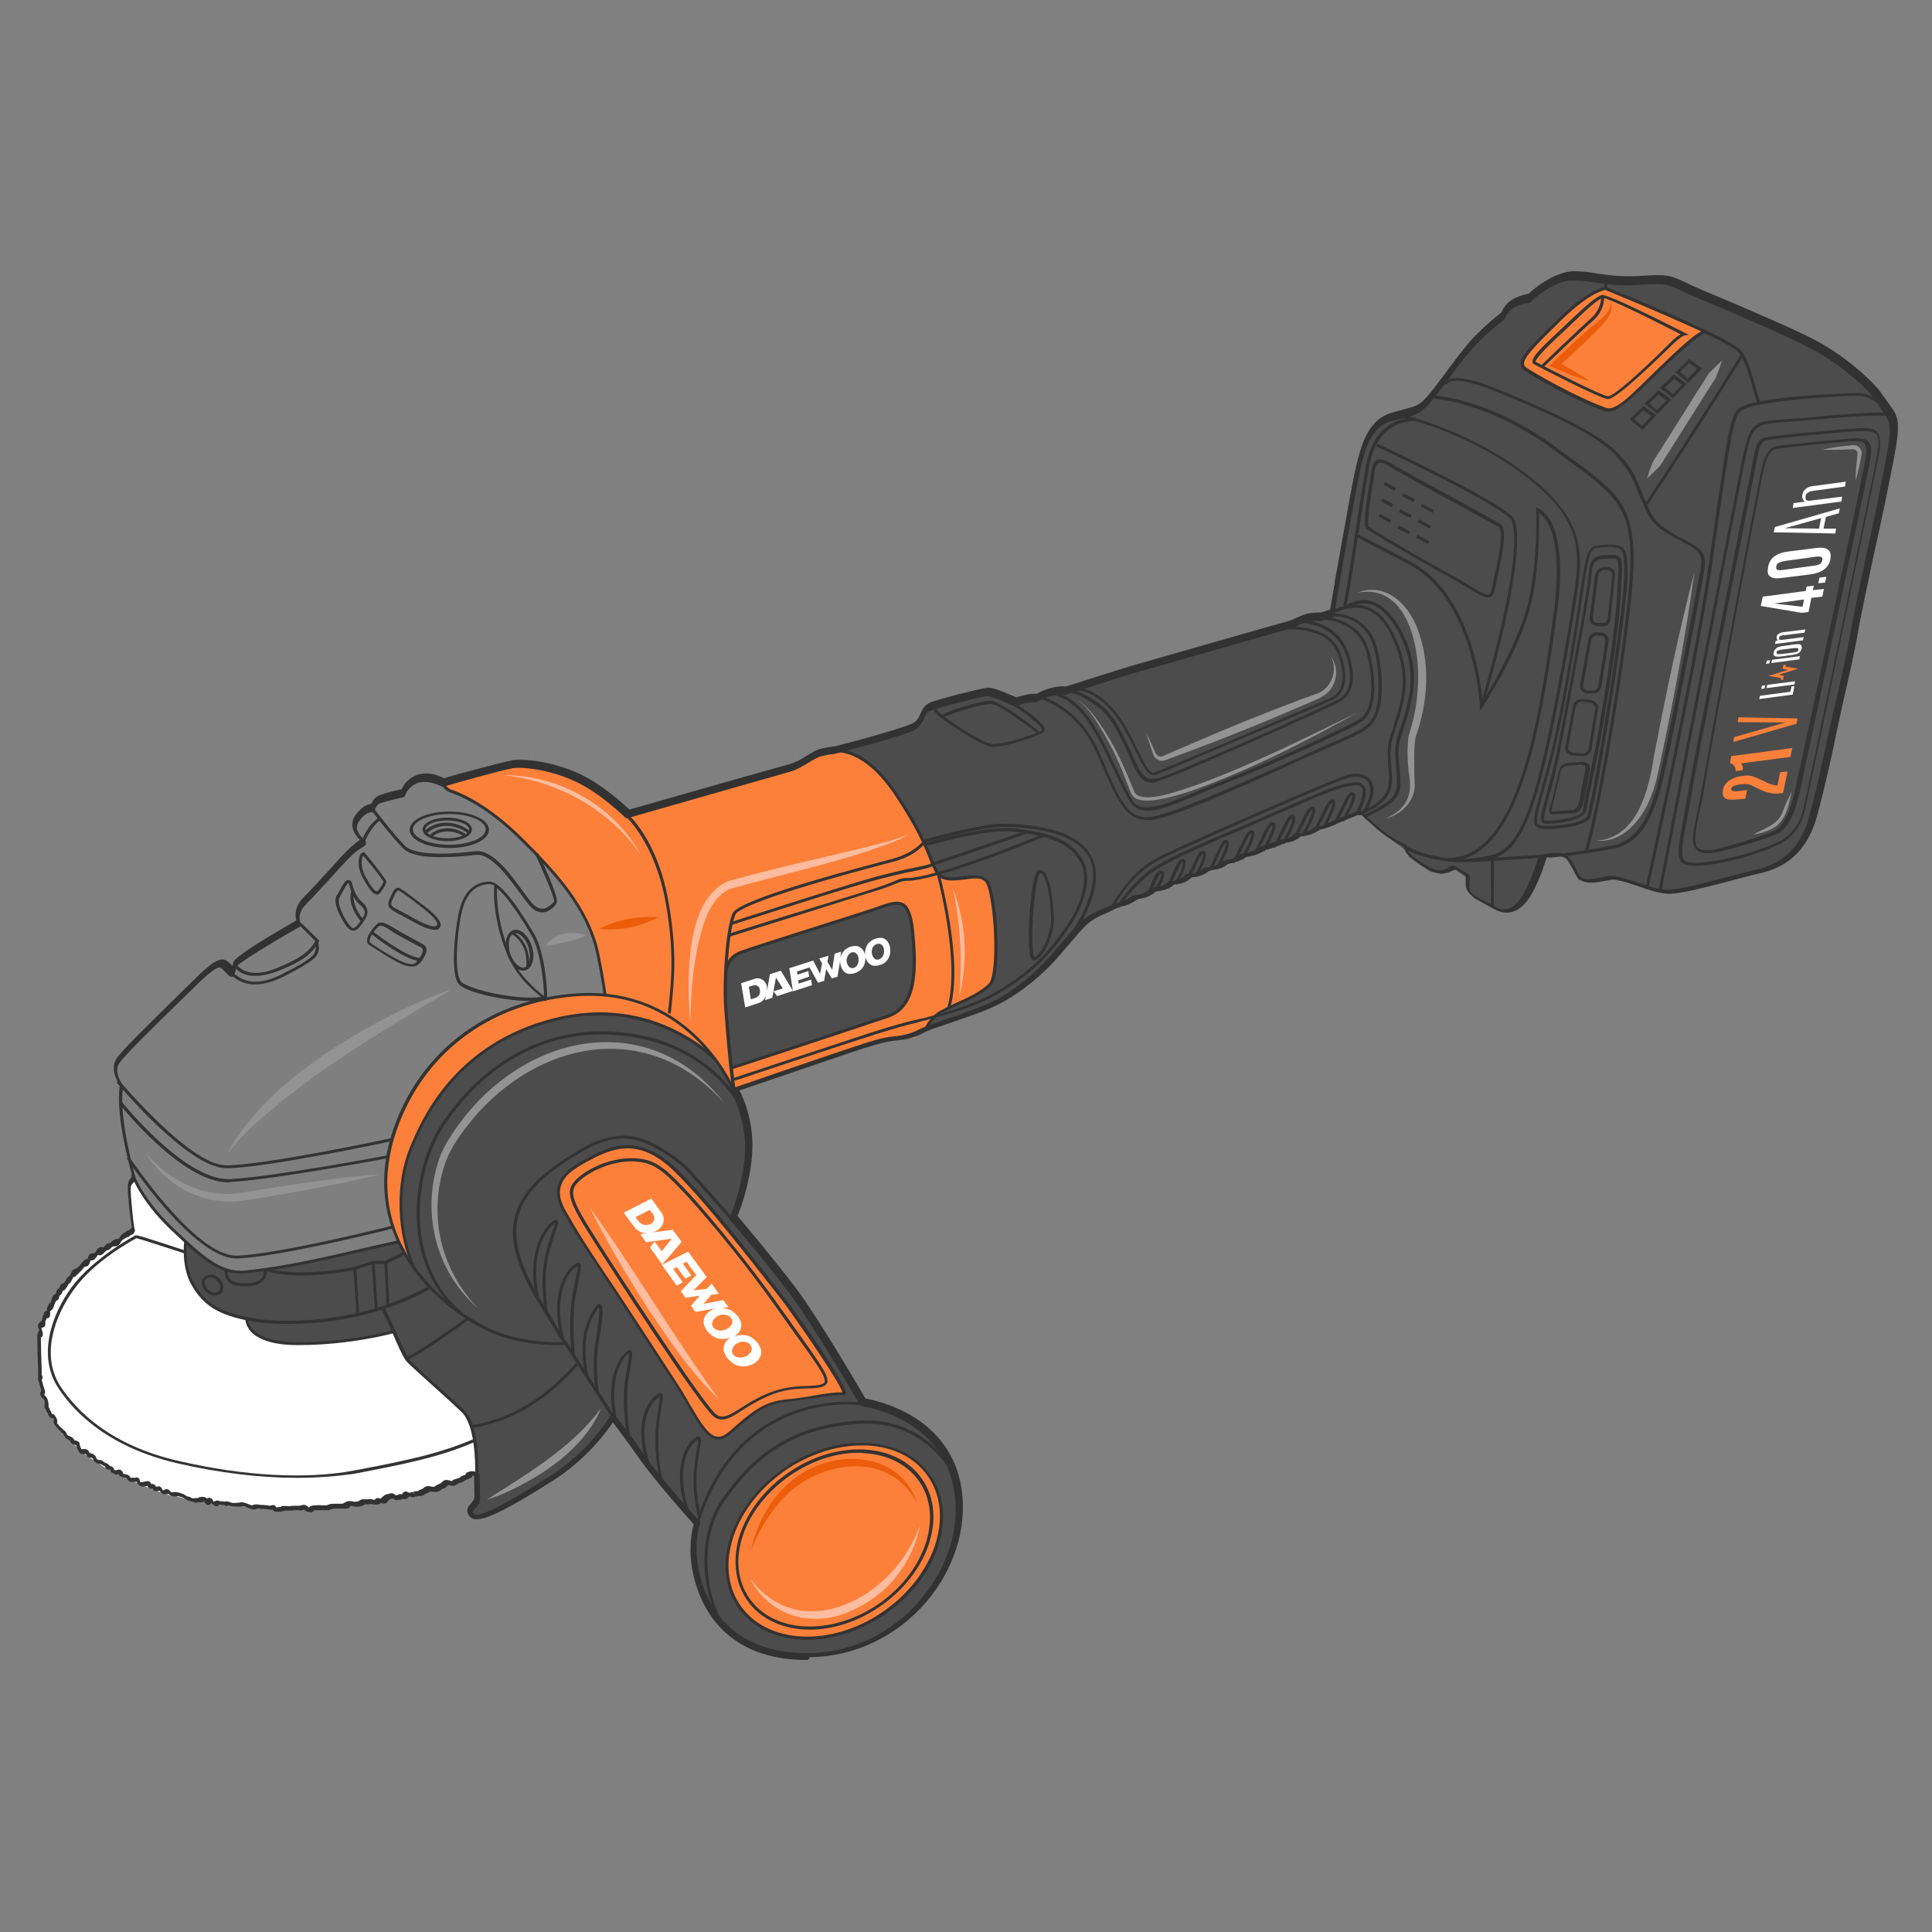 <?xml version="1.0" encoding="utf-8"?>
<!-- Generator: Adobe Illustrator 27.0.0, SVG Export Plug-In . SVG Version: 6.00 Build 0)  -->
<svg version="1.1" id="Слой_1" xmlns="http://www.w3.org/2000/svg" xmlns:xlink="http://www.w3.org/1999/xlink" x="0px" y="0px"
	 viewBox="0 0 477.3 477.3" style="enable-background:new 0 0 477.3 477.3;" xml:space="preserve">
<rect x="0" y="0" width="477.3" height="477.3" fill="#808080" stroke="none"/>
<style type="text/css">
	.st0{fill-rule:evenodd;clip-rule:evenodd;fill:#EE5222;}
	.st1{fill-rule:evenodd;clip-rule:evenodd;fill:#323232;}
	.st2{fill:#FFFFFF;}
	.st3{clip-path:url(#SVGID_00000131366634886661851630000012928369134321399945_);}
	.st4{fill-rule:evenodd;clip-rule:evenodd;fill:#FFFFFF;}
	.st5{fill:#EE5222;stroke:#323232;stroke-width:0.25;stroke-miterlimit:10;}
	.st6{fill:#323232;}
	.st7{fill:#EE5222;}
	.st8{fill:none;stroke:#323232;stroke-width:0.25;stroke-linecap:round;stroke-linejoin:round;stroke-miterlimit:10;}
	.st9{fill:none;stroke:#323232;stroke-width:0.25;stroke-miterlimit:10;}
	
		.st10{clip-path:url(#SVGID_00000155835990265719675700000012515932456735210912_);fill-rule:evenodd;clip-rule:evenodd;fill:#FFFFFF;}
	
		.st11{clip-path:url(#SVGID_00000074427103215805362570000001810324506251097491_);fill-rule:evenodd;clip-rule:evenodd;fill:#FFFFFF;}
	
		.st12{clip-path:url(#SVGID_00000062186443086299931150000009651704895428766127_);fill-rule:evenodd;clip-rule:evenodd;fill:#FFFFFF;}
	.st13{clip-path:url(#SVGID_00000075843279971142594390000001342752792889851547_);fill:#FFFFFF;}
	.st14{fill:none;stroke:#323232;stroke-width:0.25;stroke-linecap:round;stroke-linejoin:bevel;stroke-miterlimit:10;}
	.st15{fill:#FFFFFF;stroke:#323232;stroke-width:0.25;stroke-miterlimit:10;}
	.st16{fill:none;stroke:#EE5222;stroke-width:0.25;stroke-linecap:round;stroke-linejoin:round;stroke-miterlimit:10;}
	.st17{fill:#FC8039;}
	
		.st18{fill-rule:evenodd;clip-rule:evenodd;fill:none;stroke:#FFFFFF;stroke-width:1.495;stroke-linecap:round;stroke-linejoin:round;stroke-miterlimit:10;}
	
		.st19{fill-rule:evenodd;clip-rule:evenodd;fill:none;stroke:#323232;stroke-width:1.495;stroke-linecap:round;stroke-linejoin:round;stroke-miterlimit:10;}
	
		.st20{fill-rule:evenodd;clip-rule:evenodd;fill:none;stroke:#020202;stroke-width:1.495;stroke-linecap:round;stroke-linejoin:round;stroke-miterlimit:10;}
	
		.st21{display:none;fill-rule:evenodd;clip-rule:evenodd;fill:none;stroke:#FFFFFF;stroke-width:0.747;stroke-linecap:round;stroke-linejoin:round;stroke-miterlimit:10;}
	
		.st22{fill-rule:evenodd;clip-rule:evenodd;fill:none;stroke:#000000;stroke-width:1.495;stroke-linecap:round;stroke-linejoin:round;stroke-miterlimit:10;}
	.st23{fill-rule:evenodd;clip-rule:evenodd;fill:none;stroke:#FC8039;stroke-miterlimit:10;}
	
		.st24{fill-rule:evenodd;clip-rule:evenodd;fill:none;stroke:#000000;stroke-linecap:round;stroke-linejoin:round;stroke-miterlimit:10;}
	
		.st25{fill-rule:evenodd;clip-rule:evenodd;fill:none;stroke:#FC8039;stroke-width:1.495;stroke-linecap:round;stroke-linejoin:round;stroke-miterlimit:10;}
	.st26{display:none;}
	
		.st27{display:inline;fill-rule:evenodd;clip-rule:evenodd;fill:none;stroke:#FFFFFF;stroke-width:0.747;stroke-linecap:round;stroke-linejoin:round;stroke-miterlimit:10;}
	
		.st28{display:none;fill-rule:evenodd;clip-rule:evenodd;fill:none;stroke:#FFFFFF;stroke-width:1.495;stroke-linecap:round;stroke-linejoin:round;stroke-miterlimit:10;}
	
		.st29{fill-rule:evenodd;clip-rule:evenodd;fill:none;stroke:#323232;stroke-width:2.99;stroke-linecap:round;stroke-linejoin:round;stroke-miterlimit:10;}
	.st30{fill:#A7A8A9;}
	.st31{fill:#FFFFFF;stroke:#FFFFFF;stroke-width:0.57;stroke-miterlimit:10;}
	
		.st32{fill-rule:evenodd;clip-rule:evenodd;fill:none;stroke:#323232;stroke-width:2.768;stroke-linecap:round;stroke-miterlimit:10;}
	
		.st33{fill-rule:evenodd;clip-rule:evenodd;fill:none;stroke:#FFFFFF;stroke-width:2.768;stroke-linecap:round;stroke-miterlimit:10;}
	
		.st34{fill-rule:evenodd;clip-rule:evenodd;fill:none;stroke:#FFFFFF;stroke-width:0.843;stroke-linecap:round;stroke-miterlimit:10;}
	
		.st35{fill-rule:evenodd;clip-rule:evenodd;fill:none;stroke:#323232;stroke-width:0.843;stroke-linecap:round;stroke-miterlimit:10;}
	
		.st36{fill-rule:evenodd;clip-rule:evenodd;fill:none;stroke:#020202;stroke-width:0.843;stroke-linecap:round;stroke-miterlimit:10;}
	
		.st37{fill-rule:evenodd;clip-rule:evenodd;fill:none;stroke:#323232;stroke-width:0.843;stroke-linecap:round;stroke-linejoin:round;stroke-miterlimit:10;}
	
		.st38{fill-rule:evenodd;clip-rule:evenodd;fill:none;stroke:#000000;stroke-width:0.843;stroke-linecap:round;stroke-miterlimit:10;}
	.st39{fill:none;stroke:#FFFFFF;stroke-width:0.843;stroke-linecap:round;stroke-miterlimit:10;}
	.st40{fill:none;stroke:#FFFFFF;stroke-width:0.359;}
	.st41{fill-rule:evenodd;clip-rule:evenodd;fill:none;stroke:#323232;stroke-width:2.426;stroke-miterlimit:10;}
	.st42{fill-rule:evenodd;clip-rule:evenodd;fill:none;stroke:#A7A8A9;stroke-width:0.739;stroke-miterlimit:10;}
	.st43{fill-rule:evenodd;clip-rule:evenodd;fill:none;stroke:#323232;stroke-width:0.739;stroke-miterlimit:10;}
	.st44{fill-rule:evenodd;clip-rule:evenodd;fill:none;stroke:#FFFFFF;stroke-width:0.739;stroke-miterlimit:10;}
	.st45{fill-rule:evenodd;clip-rule:evenodd;fill:none;stroke:#FC8039;stroke-width:2;stroke-miterlimit:10;}
	.st46{fill-rule:evenodd;clip-rule:evenodd;fill:none;stroke:#000000;stroke-width:0.739;stroke-miterlimit:10;}
	.st47{fill-rule:evenodd;clip-rule:evenodd;fill:none;stroke:#323232;stroke-width:0.709;stroke-miterlimit:10;}
	.st48{fill-rule:evenodd;clip-rule:evenodd;fill:none;stroke:#000000;stroke-width:2.426;stroke-miterlimit:10;}
	
		.st49{fill-rule:evenodd;clip-rule:evenodd;fill:none;stroke:#323232;stroke-width:2.409;stroke-linecap:round;stroke-linejoin:round;stroke-miterlimit:10;}
	
		.st50{fill-rule:evenodd;clip-rule:evenodd;fill:none;stroke:#323232;stroke-width:2.409;stroke-linecap:round;stroke-miterlimit:10;}
	
		.st51{fill-rule:evenodd;clip-rule:evenodd;fill:none;stroke:#000000;stroke-width:2.409;stroke-linecap:round;stroke-miterlimit:10;}
	
		.st52{fill-rule:evenodd;clip-rule:evenodd;fill:none;stroke:#000000;stroke-width:0.733;stroke-linecap:round;stroke-miterlimit:10;}
	
		.st53{fill-rule:evenodd;clip-rule:evenodd;fill:none;stroke:#FFFFFF;stroke-width:0.733;stroke-linecap:round;stroke-miterlimit:10;}
	
		.st54{fill-rule:evenodd;clip-rule:evenodd;fill:none;stroke:#323232;stroke-width:0.733;stroke-linecap:round;stroke-miterlimit:10;}
	
		.st55{fill-rule:evenodd;clip-rule:evenodd;fill:none;stroke:#323232;stroke-width:0.733;stroke-linecap:round;stroke-linejoin:round;stroke-miterlimit:10;}
	.st56{fill:#FF5100;}
	.st57{fill:#A7A8A9;stroke:#FFFFFF;stroke-width:0.496;stroke-miterlimit:10;}
	.st58{fill-rule:evenodd;clip-rule:evenodd;fill:#FC8039;}
	
		.st59{fill-rule:evenodd;clip-rule:evenodd;fill:none;stroke:#323232;stroke-width:2.667;stroke-linecap:round;stroke-linejoin:round;stroke-miterlimit:10;}
	
		.st60{fill-rule:evenodd;clip-rule:evenodd;fill:none;stroke:#000000;stroke-width:0.812;stroke-linecap:round;stroke-miterlimit:10;}
	
		.st61{fill-rule:evenodd;clip-rule:evenodd;fill:none;stroke:#323232;stroke-width:2.667;stroke-linecap:round;stroke-miterlimit:10;}
	
		.st62{fill-rule:evenodd;clip-rule:evenodd;fill:none;stroke:#323232;stroke-width:0.812;stroke-linecap:round;stroke-miterlimit:10;}
	
		.st63{fill-rule:evenodd;clip-rule:evenodd;fill:none;stroke:#000000;stroke-width:2.667;stroke-linecap:round;stroke-miterlimit:10;}
	
		.st64{fill-rule:evenodd;clip-rule:evenodd;fill:none;stroke:#A7A8A9;stroke-width:0.812;stroke-linecap:round;stroke-miterlimit:10;}
	
		.st65{fill-rule:evenodd;clip-rule:evenodd;fill:none;stroke:#323232;stroke-width:0.812;stroke-linecap:round;stroke-linejoin:round;stroke-miterlimit:10;}
	
		.st66{fill-rule:evenodd;clip-rule:evenodd;fill:none;stroke:#FFFFFF;stroke-width:0.812;stroke-linecap:round;stroke-miterlimit:10;}
	
		.st67{fill-rule:evenodd;clip-rule:evenodd;fill:none;stroke:#FFFFFF;stroke-width:0.812;stroke-linecap:round;stroke-linejoin:round;stroke-miterlimit:10;}
	
		.st68{fill-rule:evenodd;clip-rule:evenodd;fill:none;stroke:#000000;stroke-width:2.667;stroke-linecap:round;stroke-linejoin:round;stroke-miterlimit:10;}
	.st69{fill-rule:evenodd;clip-rule:evenodd;fill:#323232;stroke:#000000;stroke-miterlimit:10;}
	.st70{fill:none;stroke:#FFFFFF;stroke-width:0.55;stroke-linecap:round;stroke-miterlimit:10;}
	.st71{fill:none;stroke:#323232;stroke-width:1.643;stroke-linecap:round;stroke-linejoin:round;stroke-miterlimit:10;}
	.st72{fill:none;stroke:#000000;stroke-width:1.643;stroke-linecap:round;stroke-linejoin:round;stroke-miterlimit:10;}
	.st73{fill:none;stroke:#000000;stroke-width:1.095;stroke-linecap:round;stroke-linejoin:round;stroke-miterlimit:10;}
	.st74{fill:none;stroke:#323232;stroke-width:1.095;stroke-linecap:round;stroke-linejoin:round;stroke-miterlimit:10;}
	.st75{fill:none;stroke:#FFFFFF;stroke-width:1.095;stroke-linecap:round;stroke-linejoin:round;stroke-miterlimit:10;}
	.st76{fill:none;stroke:#000000;stroke-width:0.867;stroke-linecap:round;stroke-linejoin:round;stroke-miterlimit:10;}
	.st77{fill:none;stroke:#1D1D1B;stroke-width:0.944;stroke-linecap:round;stroke-miterlimit:10;}
	.st78{fill:#1D1D1B;}
	
		.st79{fill-rule:evenodd;clip-rule:evenodd;fill:none;stroke:#1D1D1B;stroke-width:0.944;stroke-linecap:round;stroke-miterlimit:10;}
	
		.st80{fill-rule:evenodd;clip-rule:evenodd;fill:none;stroke:#323232;stroke-width:3.103;stroke-linecap:round;stroke-miterlimit:10;}
	
		.st81{fill-rule:evenodd;clip-rule:evenodd;fill:none;stroke:#1D1D1B;stroke-width:3.103;stroke-linecap:round;stroke-miterlimit:10;}
	
		.st82{fill-rule:evenodd;clip-rule:evenodd;fill:none;stroke:#323232;stroke-width:0.944;stroke-linecap:round;stroke-miterlimit:10;}
	
		.st83{fill-rule:evenodd;clip-rule:evenodd;fill:none;stroke:#000000;stroke-width:3.103;stroke-linecap:round;stroke-miterlimit:10;}
	
		.st84{fill-rule:evenodd;clip-rule:evenodd;fill:none;stroke:#FFFFFF;stroke-width:0.944;stroke-linecap:round;stroke-miterlimit:10;}
	.st85{fill-rule:evenodd;clip-rule:evenodd;fill:none;stroke:#1D1D1B;stroke-width:2.699;stroke-miterlimit:10;}
	.st86{fill-rule:evenodd;clip-rule:evenodd;fill:#4D4D4F;}
	.st87{fill-rule:evenodd;clip-rule:evenodd;fill:#939393;}
	.st88{fill-rule:evenodd;clip-rule:evenodd;fill:#171D25;}
	.st89{fill-rule:evenodd;clip-rule:evenodd;fill:#F17920;}
	.st90{fill-rule:evenodd;clip-rule:evenodd;fill:#B25A13;}
	.st91{fill-rule:evenodd;clip-rule:evenodd;fill:#727272;}
	.st92{fill-rule:evenodd;clip-rule:evenodd;fill:#828282;}
	.st93{fill-rule:evenodd;clip-rule:evenodd;fill:#757575;}
	.st94{fill-rule:evenodd;clip-rule:evenodd;fill:#5A5A5B;}
	.st95{fill-rule:evenodd;clip-rule:evenodd;fill:#D0691B;}
	.st96{fill-rule:evenodd;clip-rule:evenodd;}
	
		.st97{fill-rule:evenodd;clip-rule:evenodd;fill:none;stroke:#323232;stroke-width:3.103;stroke-linecap:round;stroke-linejoin:bevel;stroke-miterlimit:10;}
	
		.st98{fill-rule:evenodd;clip-rule:evenodd;fill:none;stroke:#000000;stroke-width:3.103;stroke-linecap:round;stroke-linejoin:bevel;stroke-miterlimit:10;}
	
		.st99{fill-rule:evenodd;clip-rule:evenodd;fill:none;stroke:#000000;stroke-width:0.944;stroke-linecap:round;stroke-linejoin:bevel;stroke-miterlimit:10;}
	
		.st100{fill-rule:evenodd;clip-rule:evenodd;fill:none;stroke:#000000;stroke-width:0.944;stroke-linecap:round;stroke-miterlimit:10;}
	
		.st101{fill-rule:evenodd;clip-rule:evenodd;fill:none;stroke:#323232;stroke-width:0.944;stroke-linecap:round;stroke-linejoin:round;stroke-miterlimit:10;}
	
		.st102{fill-rule:evenodd;clip-rule:evenodd;fill:#D0691B;stroke:#323232;stroke-width:0.944;stroke-linecap:round;stroke-miterlimit:10;}
	.st103{fill-rule:evenodd;clip-rule:evenodd;stroke:#323232;stroke-width:0.944;stroke-linecap:round;stroke-miterlimit:10;}
	
		.st104{fill-rule:evenodd;clip-rule:evenodd;fill:none;stroke:#000000;stroke-width:0.944;stroke-linecap:round;stroke-linejoin:round;stroke-miterlimit:10;}
	.st105{fill:#7F7F7F;}
	.st106{fill:#4C4C4C;}
	.st107{fill:#939393;}
	.st108{fill:#5B5B5B;}
	.st109{fill:#686868;}
	.st110{fill:#333333;}
	.st111{fill:#EB5D0B;}
	.st112{fill:#FFA87D;}
	.st113{fill:#FFBC9F;}
	.st114{fill:#B7B7B7;}
	.st115{fill-rule:evenodd;clip-rule:evenodd;fill:#4C4C4C;}
	.st116{display:inline;}
	.st117{fill-rule:evenodd;clip-rule:evenodd;fill:none;stroke:#333333;stroke-miterlimit:10;}
	.st118{fill-rule:evenodd;clip-rule:evenodd;fill:none;stroke:#333333;stroke-width:0.75;stroke-miterlimit:10;}
	.st119{fill:none;stroke:#333333;stroke-width:0.75;stroke-miterlimit:10;}
	
		.st120{fill-rule:evenodd;clip-rule:evenodd;fill:none;stroke:#FFFFFF;stroke-width:0.75;stroke-linecap:round;stroke-linejoin:round;stroke-miterlimit:10;}
	.st121{fill:#D8D8D8;}
	.st122{fill-rule:evenodd;clip-rule:evenodd;fill:none;stroke:#333333;stroke-width:1.5;stroke-miterlimit:10;}
	.st123{fill-rule:evenodd;clip-rule:evenodd;fill:#E5E5E5;}
	.st124{fill:#BABABA;}
	.st125{fill:none;stroke:#323232;stroke-width:1.5;stroke-linecap:round;stroke-linejoin:round;stroke-miterlimit:10;}
	
		.st126{fill-rule:evenodd;clip-rule:evenodd;fill:none;stroke:#333333;stroke-width:1.5;stroke-linecap:round;stroke-miterlimit:10;}
	
		.st127{fill-rule:evenodd;clip-rule:evenodd;fill:none;stroke:#333333;stroke-width:0.944;stroke-linecap:round;stroke-miterlimit:10;}
</style>
<g>
	<g>
		<polygon class="st4" points="37.8,287 32,292.7 32.9,302.6 32.3,305 26.1,308.5 19.3,313.6 14.8,318.8 11.6,324.3 9.6,329.6 
			9.7,335.9 10.5,343.1 11.3,346.9 13.2,350.5 15.1,353.5 17.5,356.1 20.9,359.2 25.5,362.3 30.9,365.1 35.8,367.2 41.1,369.2 
			47.2,370.5 54.1,371.5 63.6,372.5 71.9,372.9 79.2,372.6 84.5,372.2 92.1,371 97.2,369.7 100.7,369.4 104.3,368.6 106.7,367.7 
			109.4,367.1 111,366.2 113.8,365.6 120.7,362.4 118.7,343.6 100,315.2 106.2,303.1 75.5,295.1 		"/>
	</g>
	<g>
		<polygon class="st106" points="230,254 243.2,249.3 250.6,245.3 256.7,240.4 262.9,233.6 267.3,228.7 271,226.2 277.7,223.5 
			281.7,221.8 287.8,219.3 300,214.7 335,201.4 336.7,201.1 339.8,204.5 347.2,210 348.1,211.7 350.3,213.3 353.4,215.4 
			356.2,215.9 359.6,214.9 362.4,216.9 362.7,220.3 364.2,221.9 370,225 372.2,225.3 374.6,224.4 377.7,220.3 380.7,213.1 
			381.9,211.6 385.5,211.5 387,212.2 389,215.5 390,217.4 392.6,217.9 397.7,217.1 402,217.9 411.1,220.5 415.1,220.2 432.9,215.9 
			439.6,213.5 443.5,210.4 446,206.6 448,201.1 453.9,175.4 464.8,123.8 467.7,106.9 467.2,103.3 463.9,97.9 456.5,91 447.5,85.1 
			413,69.8 408.2,69.3 398.4,69.5 387.9,68 383.7,69.7 377.5,73.9 374.4,74.8 372.3,76.3 369.6,79.5 361.5,87.4 354.7,96.4 
			351.5,100.2 348.2,101.9 342.9,103.4 340.6,104.7 338.2,107.6 336.3,112.1 332.8,128.9 329.8,143.2 329.3,150.7 325.3,152.7 
			317.8,154.6 302.4,159 265.3,170.1 261.7,170.8 255.3,172.6 251.6,173 249.3,173.4 243.8,170.9 229,175.3 226.2,179.1 
			208.6,185.1 210.2,186.1 214.9,188.8 219.1,193.2 224.5,201 229.4,210.7 230.7,214 232.1,216.5 235,217.1 239.3,216.8 
			242.3,216.9 243.9,218 244.8,221.3 245.9,228.7 246,233.9 246,238.5 245.3,241.8 244.3,243.6 240.2,246.3 233.6,249.7 
			230.6,251.6 229,254.5 		"/>
	</g>
	<g>
		<path class="st105" d="M61.4,327.3l1.4,1.8l2.1,1.3l4.2,1.1l5.6,0.4l10.6-0.7l10.9-1.9l1.2-0.1l2.4,5.3l1.5,2.3l5.3,4.9l8.4,7.9
			l1.8,4.4l0.6,3.7l0.3,7.9v4.8l-1.7,2.7l0.4,1.2l1.5,0.4l4.8-1.7l9.1-5.1l11.4-7.7l8-9.6l4.4,6.3l16.2,19.7l-0.6,4.3l-0.1,3.3
			l0.6,4.6l0.9,3.3l2.2,4.8l2.3,3.4l4.1,4l5.4,3l5.8,1.6l4.6,0.6h5.9l5.5-1.2l5.5-1.9l5-2.7l3.3-2.3l3.7-3.3l4-4.4l2.2-3.9l2.2-4.6
			l1.5-4.8l0.6-3.7l0.2-4.6l-0.3-3.8l-1.2-4.5l-2-4.3l-4.7-5.6l-4.2-3l-6.3-2.8l-5.4-1.4l-9-16.1L193,315.8l-12.2-15l1.8-4l1.6-6.9
			l0.6-6.6l-0.1-4.6l-1-4.3l-2.7-5.5l-1.8-3.5l-5.1-7l-4.3-4.3l-7.9-5l-6.5-2.6l-5.9-0.7l-0.9-5.6l-1.9-8.2
			c-0.1-0.3-1.5-4.3-1.6-4.6l-3.2-4.5l-7-9.9l-3.9-4.2l-4-3.8l-4.8-4.2l-9.2-5.2l-5.1-2.6l-3.1-0.6l-3.6,1.2l-2.3,2.8l-5.4,1.8
			l-2.5,2.1l-3.1,2.6l-0.3,2.2l1,1.9l1,1.7l-7.4,6.8l-6.5,7l-2,3l-0.1,3.1l-13.1,7.9l-2.5,2.1l-0.8,1.9l-2.7-2.1l-2.4,1.2l-8.3,7.9
			l-11.6,11.5l-3.4,4.1v2.6l1.2,3.7l-0.1,4.9l1.2,8.4l1.8,8.2l4.5,7.1l5,5.5l5,4.7l3.1,2.6l3.7,2.2c0.7,0.4,3,1.3,3.8,1.4l3.7,0
			l11.7-1.8l24.6-5.5l1.5,1.2l2.5,4.2l4.9,6l-5.3,2.5L95,323l-5.8,1.6l-7.1,1.6l-7.2,0.6h-8.5l-5.1-0.8L61.4,327.3z"/>
	</g>
	<g>
		<polygon class="st106" points="61.2,325.7 61.4,327.3 62.3,328.9 64.4,330.2 67.9,331.4 72,331.9 78.1,331.9 90.1,330.5 
			97.3,328.9 100.2,335.1 101.5,336.8 105.4,340.3 115.2,349.8 116.6,353 117.8,358 118.1,366.2 117.6,371 116.3,373.4 117.2,374.5 
			119.1,374.2 122.9,372.6 128.4,369.5 137.2,364.2 142.5,360.3 147.8,355.3 151.4,350 157.3,358.4 166.3,369.6 172.2,376.6 
			171.4,381.9 171.9,388.1 175,396.6 179,401.9 183.4,405.4 190.8,408.4 197.2,409.1 205.5,408.8 210.9,407.3 218.8,403.8 
			223.5,400.4 228.4,395.3 231.7,390.2 234.7,384 236.4,378.1 237,372.2 236.1,366.3 234.4,361.1 231.4,356.8 228.1,353.1 
			221.1,349 215.2,347.2 212.4,346.2 201.6,327.7 189.3,311.2 180.8,301.1 182.8,294.8 184.4,287.9 184.6,281.3 183.8,276.2 
			181.8,270.3 179.9,266.7 175.4,260.3 171.4,257.3 163.5,253.3 156.2,251.2 148.6,250.4 139.9,251.2 133.8,252.8 127.9,255 
			122.3,258 117.5,261.4 112.9,265.7 108.8,270.5 105.6,275.5 102.4,281.7 100.5,287 99.1,293.7 99.3,302.5 100.8,309 102.5,313.4 
			106.2,317.9 102.6,320 92.8,323.7 84,325.7 75.5,326.8 68.6,326.7 64,326.4 		"/>
	</g>
	<g>
		<polygon class="st17" points="183.7,373.4 180.9,379.5 179.7,384.8 180,390.6 181.1,394.1 183.6,398.1 186.9,401.1 190.5,403.1 
			195.5,404.4 201.5,404.6 206.1,403.9 211.5,402.2 216.2,399.9 221.2,396.3 224.5,393.2 227.8,389 230.3,384.6 232,379.6 
			232.6,374.9 232.6,371.2 231,367 228.4,363 224.3,359.6 218.8,357.4 211.9,356.7 206.6,357.3 202.3,358.5 196.1,361.5 
			190.9,365.2 186.8,369.2 		"/>
	</g>
	<g>
		<polygon class="st17" points="377.9,86.1 376,88.8 376.1,90.4 377.5,92 388.8,98.2 394.5,100.4 397.5,101.3 399.2,100.7 
			402.5,98.4 414.4,86.9 419.1,83 420.8,81.9 399.3,72.2 395.9,71.4 391.2,73.9 385.7,78.5 381.2,83 		"/>
	</g>
	<g>
		<polygon class="st17" points="95.3,293.9 96.3,300.3 98.5,306.2 101.1,310.8 99.8,304.7 99.1,298.5 99.4,292.6 100.7,286.2 
			102.7,281.1 105.7,275.2 109.2,270 115.5,263.1 120.9,258.9 126.2,255.8 131.5,253.5 135.2,252.3 140.2,251.1 145.5,250.5 
			150.3,250.4 156,251.1 160.4,252.2 166.2,254.4 174,258.8 169.5,253.6 161.6,249 153.3,246.3 145,245.6 137,246.3 128,248.6 
			120.7,251.8 115.2,255.2 108.4,261.1 103.3,267.6 99.8,273.6 96.2,282.7 		"/>
	</g>
	<g>
		<polygon class="st17" points="181.5,269.8 218.3,257 225.8,256.4 229.4,253.1 231.1,250.8 235,248.8 241,245.9 244.9,242.8 
			245.6,240.3 246,235.5 245.7,226.2 244.4,219 243,217.1 240.7,216.6 237,217 233.6,216.8 231.4,215.8 227.6,206.7 223.8,199.9 
			218.9,192.8 215.1,189 208.8,185.4 203.7,185.4 193.3,190.3 172.6,196.2 155.6,201.3 153.6,200 144.6,193.3 135.5,189.8 
			127.8,188.8 122.3,189.9 111,193 109.4,194.1 113.1,196.1 121.9,201.3 130.4,208.5 137.3,216.8 142.5,223.2 146.4,231.1 
			148.3,238.5 149.8,245.9 158.7,247.8 165.7,251.2 172.5,256.7 178.3,263.9 		"/>
	</g>
	<g>
		<polygon class="st106" points="45.9,307 45.8,310.7 46.3,313.9 47.4,316.8 48.9,319.2 51.8,322.2 55.6,324.3 59.7,325.6 64,326.4 
			69.6,326.8 75.3,326.8 81.1,326.1 86.2,325.3 92.6,323.7 98.8,321.6 106.5,317.7 102,312.8 98.3,306.8 93,307.8 91,308.4 
			87,309.4 80.9,310.7 74.6,312.1 70.7,312.7 65.4,313.4 58.8,314.2 55.1,313.7 50.8,310.9 		"/>
	</g>
	<g>
		<polygon class="st106" points="194.1,259.5 218.9,251.3 221.8,249.7 224.1,246.9 225.2,243.6 225.7,239.6 225.7,234.1 
			224.7,225.9 223.7,224.3 222.3,223.3 220.6,223.3 217.5,224.2 188.4,233.5 182.6,235.5 180.4,237.2 179.4,239.5 179.2,242.8 
			179.2,249.8 180.4,261.6 180.6,263.7 		"/>
	</g>
	<g>
		<polygon class="st17" points="182.2,352.4 186.9,348.8 191.3,346.6 194.8,346 201.4,345.1 207.1,344.3 208.6,344.3 208.4,343.3 
			206.6,340.1 199.4,329.1 187.9,313.7 174.7,297.6 167.5,289.7 163.6,286.3 158.9,283.9 155.4,283.3 152.1,283.6 147.6,285.2 
			141.2,288.9 138.9,291.4 138,293.6 138,295.4 138.8,298.2 142.3,304.2 148.3,313.5 158.4,328.8 171.4,349.2 174.1,353.2 
			175.7,354.6 177.2,355.2 179,354.9 181,353.4 		"/>
	</g>
	<g>
		<g>
			<g>
				<path class="st6" d="M199.4,410.1c-27.1,0-28.7-23.4-28.8-26.1c-0.1-4.1,0.5-6.5,0.8-7.4c-1.7-1.9-10.2-11.5-13.7-16.6
					c-2.8-4-5.2-7.2-6.3-8.6c-1.6,2.4-6.5,9.1-14.8,14.4c-13.6,8.6-18.8,10.8-20.5,8.9c-1.3-1.5-0.4-2.6,0.2-3.2
					c0.4-0.5,0.9-1,0.9-1.7c0-1.7-0.1-4.1-0.1-5.2c-0.1,0-0.2-0.1-0.3-0.1c-0.1,0.5-0.6,0.7-1.2,0.9c-0.5,0.2-0.7,0.3-0.7,0.3
					c-0.2,0.2-0.4,0.4-1.2,0.6c-0.5,0.1-0.6,0.3-0.8,0.4c-0.4,0.3-0.8,0.5-1.7,0.3l-0.3-0.1c-0.1,0-0.1,0-0.2,0
					c-0.1,0.1-0.2,0.2-0.3,0.3c-0.2,0.1-0.2,0.2-0.2,0.2c-0.1,0.1-0.2,0.2-0.3,0.2c-0.1,0-0.2,0.1-0.5,0.2c-0.3,0.1-0.5,0.3-0.6,0.4
					c-0.4,0.3-0.7,0.4-1.5,0.4c-0.5,0-0.8-0.1-0.9-0.2c0,0-0.1,0-0.1,0c-0.2,0.3-0.5,0.4-1,0.6c-0.5,0.2-0.6,0.3-0.6,0.3
					c-0.3,0.3-0.6,0.3-1,0.3c-0.3,0-0.3,0-0.4,0c-0.2,0.1-0.3,0.1-0.6,0.1c-0.4,0.3-0.8,0.2-1.2,0.1c-0.1,0-0.3-0.1-0.4-0.1
					c-0.5,0.7-1,0.7-1.5,0.6c0,0-0.1,0-0.1,0c-0.2,0.1-0.4,0.2-0.7,0.2c-0.4,0-0.7,0.1-0.7,0.1c-0.2,0-0.4,0-0.6-0.1
					c-0.1-0.1-0.2-0.2-0.3-0.3c-0.3,0.1-0.5,0.1-0.6,0.1c-0.1,0-0.2,0-0.5,0.3c-0.2,0.2-0.3,0.3-0.4,0.4c-0.5,0.6-0.9,0.5-1.6,0.3
					c-0.3,0.3-0.6,0.4-1.2,0.4c-0.5,0-0.8,0-1-0.1c-0.1,0-0.2,0-0.5,0c-0.6,0.1-1,0.1-1.2,0h0c0,0-0.1,0-0.1,0.1
					c-0.7,0.5-1.8,0.7-3,0.4c-0.2,0-0.3-0.1-0.4-0.1c0,0,0,0-0.1,0c0,0-0.1,0-0.1,0.1c-0.1,0.4-0.5,0.6-0.9,0.6c-0.1,0-0.4,0-1,0
					c-0.6,0-1.1,0-1.4,0c-0.7,0-0.7,0-1.2,0.1c-0.3,0.1-0.4,0.1-0.5,0.2c-0.2,0.1-0.3,0.1-0.6,0.1c0,0,0,0-0.1,0l0,0
					c0,0-0.1,0-0.1,0c-0.2,0-0.4,0-0.6,0c-1.3,0-1.8,0-1.9,0c0,0-0.1,0-0.2,0c-0.3,0-0.3,0-0.4,0l0,0c-0.5,0.8-1.1,0.5-1.8,0.3
					c-0.3-0.1-0.5-0.3-0.6-0.4c-0.1,0-0.1,0-0.2,0c-0.7,0.2-0.8,0.2-1.1,0.1c-0.1,0-0.3,0-0.8,0c-0.5,0-0.6,0-0.6,0
					c-0.3,0.1-0.5,0.1-1.2,0.1c-0.7,0-0.9,0-0.9,0c-0.1,0.1-0.2,0.1-0.4,0.1c-0.3,0.1-2,0.5-2.6-0.2c0,0,0,0,0-0.1
					c-0.3,0-0.7,0-1.1-0.1c-0.7-0.1-0.9-0.1-1-0.1c-0.3,0-0.5,0-1.3-0.1c-0.4-0.1-0.5,0-0.5,0c-0.5,0.3-0.9,0.3-1.8,0
					c-1.1-0.5-1.5-0.6-1.6-0.6c-0.3,0.1-0.8,0.1-1,0.1c-0.2,0-0.5,0-1.1,0c-0.4,0-0.8-0.1-1.1-0.2c-0.2,0-0.4-0.1-0.4-0.1l-0.1,0
					c-0.1,0.1-0.4,0.2-0.7,0.1c-0.1,0-0.2-0.1-0.3-0.2c-0.1,0-0.1,0-0.2,0c-0.5,0-0.7-0.1-0.9-0.1c0,0-0.1,0-0.1,0
					c-0.2,0.2-0.4,0.4-0.6,0.4c-0.4,0.1-0.6-0.1-0.9-0.4l-0.2-0.1c-0.1-0.1-0.2-0.2-0.3-0.3c-0.1,0.3-0.4,0.4-0.6,0.5
					c-0.5,0.1-0.7-0.2-0.9-0.4c-0.2-0.2-0.2-0.4-0.3-0.5c-0.3,0.3-0.8,0.3-1.3,0.2c-0.1,0-0.2,0-0.2,0c-0.3,0.3-0.8,0.1-1.6-0.2
					c-0.1,0-0.2-0.1-0.3-0.1c-0.2,0-0.3,0-0.5-0.1l-0.4-0.2c-0.4-0.2-0.6-0.4-0.8-0.5c0,0-0.1,0-0.1,0l-0.2-0.1
					c-0.3-0.1-0.5-0.1-0.7-0.2c-0.1,0-0.2-0.1-0.2-0.1c-0.3,0.2-0.6,0.1-1.1,0.1c-0.7-0.1-1.1-0.4-1.3-0.6c-0.1,0-0.1,0-0.2,0
					c-0.7,0.1-1.3,0.2-1.9-0.6c-0.1-0.1-0.1-0.1-0.1-0.2l-0.2,0c-0.5,0.1-0.9,0.2-1.3-0.1c-0.2-0.1-0.3-0.3-0.3-0.4
					c-0.5,0.1-0.8-0.1-1-0.3c-0.1-0.1-0.2-0.2-0.3-0.4c-1,0.2-1.7,0.2-2.2-0.3c-0.2-0.2-0.3-0.4-0.4-0.7c-0.2,0-0.4,0-0.6,0
					c-0.1,0-0.2,0-0.3,0c-0.3,0-1,0.1-1.5-0.7c0-0.1-0.1-0.2-0.1-0.2l-0.7-0.2c-0.5-0.1-1.1-0.3-1.3-0.8c-0.3,0.1-0.7,0.2-1.2-0.2
					c-0.5-0.1-0.8-0.4-0.9-0.9c0,0,0,0,0,0c0,0-0.1,0-0.1,0c-0.2,0-0.7,0-0.9-0.3c-0.1-0.1-0.2-0.3-0.2-0.5
					c-0.4-0.2-0.6-0.3-0.6-0.3c-0.1,0-0.1-0.1-0.2-0.1c-0.1-0.1-0.3-0.2-0.3-0.2c0,0,0,0,0,0c-0.5,0-1.4-0.2-1.8-1
					c-0.1-0.2-0.1-0.3-0.2-0.4c0-0.1,0-0.1-0.1-0.1c0,0-0.1,0-0.2-0.1c-0.1,0-0.2,0-0.2,0c-0.6,0.1-0.8-0.3-1-0.6
					c-0.1-0.1-0.1-0.2-0.2-0.3c-0.2,0-0.3,0-0.4,0c-0.3,0-0.8,0.2-1.2-0.4c-0.2-0.3-0.2-0.4-0.4-0.7l-0.2-0.5
					c-0.1-0.2-0.1-0.4-0.2-0.6l-0.4-0.1c-0.5-0.1-0.9-0.3-1.1-0.9c0,0,0-0.1,0-0.1c0,0,0,0,0,0c-0.3-0.1-0.4-0.2-0.5-0.3
					c-0.4-0.1-0.6-0.3-0.8-0.7c-0.1-0.1-0.1-0.1-0.1-0.2c-0.1-0.1-0.3-0.3-0.3-0.6c0,0,0,0-0.1,0c-0.3-0.1-0.5-0.4-0.6-0.6
					c-0.2-0.1-0.3-0.2-0.5-0.4c-0.1-0.1-0.2-0.2-0.3-0.4c-0.5-0.5-1.1-1.2-0.8-1.9c0-0.1,0-0.1-0.2-0.4c-0.9-0.1-1.1-0.7-1.2-1
					c0-0.2-0.1-0.2-0.2-0.4c-0.1-0.1-0.3-0.3-0.3-0.6c0-0.1-0.2-0.4-0.3-0.5c-0.1-0.2-0.2-0.3-0.1-0.5c0.1-0.6,0-1.4-0.1-1.6
					c-0.1-0.1-0.2-0.2-0.3-0.3c-0.3-0.3-1.1-1-0.4-1.9c0,0-0.1-0.2-0.1-0.4c-0.1-0.3-0.2-0.6-0.3-1.1c-0.1-0.4-0.2-0.7-0.3-0.9
					c-0.1-0.4-0.2-0.7,0-1.2c-0.1-0.1-0.1-0.3-0.1-0.6c0-0.1,0-0.7,0-1.4c-0.1-2.1-0.2-6.1-0.2-7.7c0-0.7,0.1-1.3,0.5-1.6
					c-0.1-0.3-0.1-0.5-0.2-0.6c-0.3-0.7-0.1-1,0.4-1.5c0.2-0.2,0.4-0.3,0.5-0.4c0-0.4,0-0.6,0.2-1c0-0.1,0.1-0.2,0.1-0.3
					c0-0.1,0.1-0.2,0.1-0.3c0.1-0.4,0.3-0.7,0.8-0.8c0-0.1,0-0.1,0-0.1c-0.1-0.3,0-0.5,0.1-0.8c0.2-0.4,0.4-0.7,0.4-0.8
					c0.1-0.1,0.2-0.2,0.4-0.3c0-0.1,0.1-0.2,0.1-0.3c0.3-1.2,0.4-1.4,1.1-1.9c0.1-0.1,0.1-0.1,0.2-0.1c0,0,0,0,0,0l0-0.1
					c0,0,0-0.1,0-0.2c0-0.4,0.2-0.6,0.5-0.8c0.2-0.2,0.2-0.2,0.2-0.2c0.1-0.1,0.1-0.2,0.2-0.3c0-0.2,0.1-0.7,0.8-0.9
					c0.1,0,0.1,0,0.2,0c0,0,0-0.1,0.1-0.1l0.1-0.2c0.1-0.1,0.1-0.1,0.2-0.3l0.1-0.2c0.1-0.1,0.1-0.2,0.1-0.2
					c0.1-0.3,0.3-0.5,0.6-0.7c0.1,0,0.1-0.1,0.2-0.1l0.1-0.2c0.2-0.3,0.2-0.5,0.3-0.6c0.2-0.5,0.4-0.8,1.1-1c0,0,0.1,0,0.1,0
					c0.1-0.1,0.3-0.3,0.5-0.4c0.5-0.4,0.7-0.7,0.9-1c0.3-0.3,0.5-0.7,1.1-0.9c0.1-0.1,0.3-0.1,0.4-0.1c0-0.1,0-0.2,0-0.2
					c0.1-0.4,0.2-1.1,1.2-1.2c0.1,0,0.3,0,0.4,0c0,0,0.1-0.1,0.2-0.2c0.1-0.2,0.3-0.3,0.3-0.5c0.3-0.4,0.6-0.9,1.4-0.8
					c0.1,0,0.2,0,0.3,0.1c0,0,0,0,0,0c0.2-0.2,0.3-0.3,0.4-0.4c0.1-0.1,0.2-0.2,0.3-0.3c0.2-0.3,0.5-0.3,0.8-0.4l0.2,0l0.1-0.1
					c0.2-0.2,0.3-0.3,0.7-0.6c0.5-0.3,1-0.4,1.3-0.4c0.1,0,0.2,0,0.2,0c0,0,0,0,0-0.1c0-0.2,0.2-0.4,0.4-0.7l0.2-0.2
					c0.2-0.3,0.3-0.3,0.7-0.5c0.2-0.1,0.3-0.2,0.3-0.2c0.2-0.2,0.4-0.3,0.8-0.4c0.1,0,0.1,0,0.2-0.2c0.1-0.1,0.3-0.3,0.5-0.4
					c-0.1-0.7-0.4-2.2-0.7-5.2c-0.5-5.2-0.4-6,0.2-6.8c0.2-0.3,0.4-0.6,0.6-0.7c-0.7-2.5-4.2-15.2-3.1-22.4c0-0.1-0.1-0.1-0.1-0.2
					c-0.7-1.2-2.3-4-0.7-6.5c1.2-1.9,7.9-8.4,15.1-15.5c1.7-1.7,3.2-3.1,4.1-4c4-4,6.5-5.9,8.2-4.5c0.5,0.4,0.9,0.8,1.2,1.1
					c0.1-0.2,0.1-0.5,0.2-0.8c0.2-1.1,5.5-4.6,15.6-10.4c-0.3-1.1-0.5-3.4,1.8-5.7c1.7-1.7,4.5-4.8,7-7.5c1.5-1.7,2.8-3.1,3.7-4
					c1.4-1.4,2.5-2.2,3.2-2.7c-2.6-2.7-2-4.8-1.1-6.1c1.6-2.2,3-2.7,3.9-2.8c0.3-0.7,0.9-1.7,2.2-2.2c1.3-0.5,4.2-1.2,5.3-1.4
					c0.4-0.9,1.5-2.8,4-3.6c2.6-0.9,5.4,0.3,6.4,0.8c0,0,0.1,0,0.1,0.1c0.8-0.3,2.8-0.9,7.4-2.1c1.8-0.5,7.9-2.1,9.6-2.4
					c2.7-0.4,9.8,0.3,16.3,3.3c5.7,2.6,11.1,7.6,12.5,8.9c4.1-1.2,36.8-10.5,39.5-11.2c1.4-0.4,2.9-1.2,4.3-2.1
					c1.3-0.8,2.6-1.6,3.8-1.8c1.9-0.4,2.8-0.5,3.1-0.5c7.1-1.8,18.2-4.9,19.6-5.9c0.8-0.5,1.2-1.3,1.6-2.2c0.5-1.1,1.1-2.2,2.5-2.8
					c2.3-0.9,12.3-3.4,14-3.6c1.6-0.2,5.8,1.8,7.2,2.4c0.8-0.3,3.2-1,5-0.9c0.9-0.5,4-2.1,7.2-1.8l15.5-4.9c0,0,0,0,0,0
					c0,0,37-10.6,39.3-11.2c1-0.3,1.7-0.6,2.5-1c0.9-0.4,1.8-0.8,2.9-1c1.5-0.2,2.6-0.2,2.9-0.2l2.2-0.7c0.7-4,5.2-30.3,6.3-34.8
					l0.1-0.5c1.2-4.8,2.7-11.5,8.7-13.3c1.3-0.4,2.3-0.6,3.2-0.9c3.1-0.8,4-1,6.4-4c0.7-0.8,1.4-1.8,2.4-3.1c0.5-0.6,1-1.3,1.5-2
					c2.3-3.1,4.6-6.2,7-8.8c2.3-2.3,4.5-4.3,6.7-6l0,0c0.3-0.6,1.1-2.5,3.3-3.5c1.8-0.9,2.9-1,3.4-1.1c1.2-1.2,6.6-5.6,11.3-5.6
					c2.1,0,4,0.3,5.9,0.6c2.8,0.4,5.7,0.8,9.9,0.6c7.3-0.5,7.8-0.3,12.4,1.9c1.6,0.8,4.9,2.2,8.8,3.8c7,3,16.7,7.1,22.3,10
					c9.3,4.9,15.2,11.4,16.2,12.7l0.5,0.7c0.9,1.3,1.5,2.1,2.7,3.8c1.5,2.2,1.8,4.3,0.3,12.1c-1.3,6.8-3.2,16-4.4,21.2
					c-1,4.5-4.1,19.1-4.6,22.4c-0.3,2.1-2.2,10.8-3.8,17.7c-0.8,3.7-1.5,6.9-1.7,7.9c-0.4,2.3-3.8,17.7-5.3,21.7
					c-1.6,4-4.6,9.6-13.1,11.6c-2.7,0.6-5.5,1.4-8.2,2.1c-5.8,1.5-11.2,2.9-14.2,3c-2.3,0.1-5.4-1-8.3-2c-2.4-0.8-4.9-1.6-6-1.5
					c-0.5,0.1-1.1,0.2-1.7,0.3c-2.6,0.5-5.8,1.1-7.2-1.3c-0.3-0.6-0.6-1.1-0.8-1.7c-1-2-1.6-3.1-3.3-3.1c-1.7,0.1-2.7,0.2-3.2,0.3
					c-0.4,1.3-1.6,5.2-3.5,8.7c-2.5,4.6-5.8,6.1-9.4,4.1c-0.5-0.3-1-0.5-1.4-0.8c-3.1-1.6-5.7-3-5.7-5.2c0-1.2,0-1.9,0-2.4l-2.6-1.5
					c-0.9,0.6-2.8,1.6-5,0.8c-2.5-0.9-6.6-3.9-7.2-5c-0.3-0.5-0.4-1-0.5-1.4c-1.1-0.5-4.2-2.1-6.7-4.4c-2.2-1.9-3.5-3.1-4-3.6
					c-1.2,0.5-4.9,1.9-6.3,2.6c-1.6,0.8-3.1,1.1-3.6,1.2c-0.4,0.3-1.7,1.1-2.9,1.4c-0.9,0.2-1.5,0.3-1.9,0.3
					c-0.4,0.4-1.4,1.1-2.6,1.4c-1,0.2-1.5,0.3-1.7,0.4c-0.5,0.2-2.3,1.1-4.6,1.6c-0.5,0.4-2.1,1.4-4.6,1.7c-0.5,0.4-2,1.3-4.5,1.7
					c-0.5,0.5-1.7,1.4-4.5,1.6c-0.6,0.5-2.1,1.7-4.5,1.7c0,0,0,0,0,0c-0.5,0.6-1.8,1.7-4.3,1.8c-0.5,0.5-1.8,1.5-4.5,1.7
					c-0.4,0.4-1.4,1.2-2.9,1.6l-1.7,0.4c-0.4,0.3-1.8,1.2-3,1.5l-0.7,0.2c-0.8,0.2-1.2,0.3-2.3,0.9c-0.4,0.2-0.8,0.4-1.3,0.6
					c-1.4,0.6-3.4,1.4-5.2,3c-1.2,1.1-2.8,3-4.5,5c-1.6,1.9-3.3,3.9-4.9,5.5c-2.8,2.8-8.7,8-15.7,10.7c-3.6,1.4-7.2,2.6-9.8,3.5
					c-2.2,0.7-3.9,1.3-4.5,1.6c-0.2,0.1-0.4,0.2-0.6,0.3c-1.4,0.7-3.3,1.7-6.7,2c-3,0.3-4.9,0.9-7.8,1.8c-0.7,0.2-1.4,0.4-2.2,0.7
					c-3.7,1.2-24.6,8.4-29.1,9.9c1.1,2.1,3.7,8.2,3.1,15.9c-0.6,7.5-2.9,13.4-3.6,15.1c1.6,1.9,9.2,10.9,14.4,17.8
					c5.5,7.3,15.7,24.7,17.2,27.3c2.9,0.5,21.2,4.3,23.8,22.6c1.3,9.5-1.9,19.6-8.8,27.7c-7.3,8.5-17.8,13.5-28.7,13.6
					C199.7,410.1,199.5,410.1,199.4,410.1z M151.3,349.3c0.2,0,0.4,0.1,0.6,0.3c0,0,3.3,4,7,9.5c3.7,5.5,13.8,16.6,13.9,16.7
					c0.2,0.2,0.2,0.5,0.1,0.8c0,0-1,2.2-0.8,7.2c0.1,2.5,1.6,24.6,27.3,24.6c0.1,0,0.3,0,0.4,0c10.4-0.1,20.5-4.8,27.5-13.1
					c6.7-7.8,9.8-17.4,8.5-26.5c-2.6-18.6-22.6-21.4-22.8-21.4c-0.2,0-0.4-0.2-0.6-0.4c-0.1-0.2-11.5-19.7-17.3-27.4
					c-5.8-7.8-14.6-18-14.7-18.1c-0.2-0.2-0.2-0.5-0.1-0.8c0-0.1,3-6.7,3.7-15c0.7-9-3.3-15.8-3.3-15.8c-0.1-0.2-0.1-0.4-0.1-0.6
					s0.2-0.4,0.5-0.5c0.3-0.1,25.8-8.9,29.9-10.2c0.8-0.2,1.5-0.5,2.1-0.7c2.9-0.9,4.9-1.6,8.1-1.9c3.1-0.3,4.9-1.2,6.1-1.8
					c0.2-0.1,0.5-0.2,0.7-0.3c0.7-0.3,2.3-0.9,4.6-1.7c2.6-0.9,6.2-2.1,9.7-3.5c6.8-2.6,12.5-7.6,15.2-10.4c1.5-1.5,3.2-3.5,4.8-5.4
					c1.7-2,3.3-3.9,4.6-5.1c1.9-1.8,4.1-2.6,5.6-3.3c0.5-0.2,0.9-0.4,1.2-0.5c1.2-0.6,1.8-0.8,2.6-1l0.7-0.2c1-0.3,2.2-1.1,2.6-1.4
					c0.1-0.1,0.2-0.1,0.3-0.1l1.8-0.4c1.5-0.3,2.2-1.2,2.2-1.3c0.1-0.2,0.3-0.3,0.6-0.3c3-0.2,3.9-1.3,3.9-1.3
					c0.1-0.2,0.4-0.3,0.6-0.3c2.8,0,3.6-1.4,3.6-1.4c0.1-0.3,0.4-0.4,0.7-0.4c2.5,0.2,3.9-1.3,4-1.4c0.1-0.1,0.3-0.2,0.5-0.2
					c3.1-0.2,3.8-1.2,3.8-1.2c0.1-0.2,0.3-0.3,0.5-0.4c2.8-0.4,4.2-1.5,4.2-1.6c0.1-0.1,0.3-0.2,0.4-0.2c2.7-0.2,4.2-1.5,4.2-1.5
					c0.1-0.1,0.2-0.1,0.3-0.2c2.5-0.6,4.5-1.6,4.5-1.6c0.1,0,0.2-0.1,0.3-0.1c0,0,0.4,0,1.7-0.3c1.2-0.3,2.2-1.2,2.2-1.2
					c0.2-0.2,0.4-0.3,0.7-0.2l0,0c0,0,0.5,0.1,1.7-0.2c1.2-0.3,2.6-1.3,2.6-1.3c0.1-0.1,0.2-0.1,0.3-0.1c0,0,1.7-0.2,3.3-1
					c1.8-0.9,6.7-2.7,6.9-2.8c0.3-0.1,0.5,0,0.8,0.1c0,0,1.4,1.2,4.4,3.9c2.9,2.6,6.7,4.3,6.7,4.3c0.3,0.1,0.5,0.4,0.4,0.7l0,0
					c0,0,0,0.5,0.3,1.1c0.4,0.6,4,3.4,6.4,4.3c2,0.8,3.9-0.8,4-0.8c0.2-0.2,0.6-0.2,0.9-0.1l3.4,2c0.3,0.2,0.4,0.5,0.4,0.8
					c0,0-0.1,0.8-0.1,2.7c0,1.3,2.5,2.6,4.9,3.8c0.5,0.2,1,0.5,1.4,0.8c2.8,1.5,5.2,0.3,7.3-3.5c2.1-3.9,3.4-8.7,3.5-8.8
					c0.1-0.2,0.2-0.4,0.5-0.5c0.1,0,1-0.4,4-0.5c0.1,0,0.1,0,0.2,0c2.6,0,3.6,2.1,4.5,3.9c0.2,0.5,0.5,1.1,0.8,1.6
					c0.8,1.5,3.4,1,5.6,0.5c0.6-0.1,1.3-0.2,1.8-0.3c1.5-0.2,3.9,0.6,6.7,1.5c2.7,0.9,5.8,2,7.8,1.9c2.8,0,8.1-1.4,13.8-2.9
					c2.8-0.7,5.6-1.5,8.3-2.1c7.8-1.8,10.6-7,12.1-10.7c1.4-3.6,4.6-18.4,5.2-21.4c0.2-1,0.9-4.1,1.8-7.9c1.5-6.5,3.5-15.5,3.8-17.6
					c0.5-3.3,3.5-17.5,4.6-22.5c1.2-5.1,3-14.3,4.3-21.1c1.4-7.3,1.1-9.2-0.1-11c-1.1-1.7-1.7-2.5-2.6-3.8l-0.5-0.7
					c-1.2-1.7-7.2-7.8-15.7-12.2c-5.6-2.9-15.2-7-22.2-10c-4.1-1.7-7.3-3.1-8.9-3.8c-4.3-2.1-4.5-2.2-11.6-1.7
					c-4.4,0.3-7.5-0.2-10.2-0.6c-1.9-0.3-3.7-0.5-5.7-0.5c-4.3,0-9.5,4.4-10.3,5.3c-0.2,0.3-0.5,0.3-0.7,0.3c-0.4,0-1.3,0.1-3,0.9
					c-1.7,0.8-2.4,2.3-2.6,2.8c-0.1,0.2-0.1,0.3-0.2,0.4c0,0-0.1,0.1-0.3,0.2c-2.1,1.6-4.3,3.5-6.5,5.8c-2.4,2.5-4.7,5.6-6.9,8.6
					c-0.5,0.7-1,1.3-1.5,2c-1,1.3-1.8,2.3-2.5,3.2c-2.7,3.3-4,3.7-7.2,4.5c-0.9,0.2-1.9,0.5-3.1,0.8c-5.1,1.5-6.5,7.4-7.6,12.2
					l-0.1,0.5c-1.1,4.7-6.3,34.9-6.3,35.2c0,0.3-0.3,0.5-0.5,0.6l-2.8,0.8c-0.1,0-0.2,0-0.3,0c0,0-1.1-0.1-2.8,0.2
					c-0.9,0.1-1.6,0.5-2.5,0.9c-0.7,0.3-1.6,0.7-2.7,1c-2.3,0.6-38.5,11-39.3,11.2l-15.6,5c-0.1,0-0.2,0-0.3,0
					c-3.2-0.4-6.6,1.7-6.6,1.7c-0.1,0.1-0.3,0.1-0.5,0.1c-1.8-0.2-4.8,0.9-4.8,0.9c-0.2,0.1-0.4,0.1-0.6,0c-2.2-1.1-5.7-2.6-6.7-2.4
					c-1.6,0.2-11.5,2.7-13.6,3.5c-0.9,0.3-1.3,1.1-1.7,2c-0.5,0.9-1,2-2.1,2.7c-2.1,1.4-18.3,5.6-20.2,6.1c-0.1,0-0.2,0-0.2,0l0,0
					c0,0-0.8,0-2.8,0.5c-0.9,0.2-2.1,0.9-3.4,1.7c-1.5,0.9-3,1.8-4.6,2.2c-2.9,0.8-39.5,11.3-39.9,11.4c-0.3,0.1-0.5,0-0.7-0.2
					c-0.1-0.1-6.2-6.1-12.4-8.9c-6.2-2.9-12.9-3.6-15.4-3.2c-2.5,0.4-15.7,4.1-16.8,4.5c0,0,0,0-0.1,0c-0.3,0.1-0.6,0-1-0.2
					c-0.9-0.4-3.3-1.4-5.4-0.7c-2.5,0.9-3.2,3-3.2,3.1c-0.1,0.3-0.3,0.5-0.6,0.5c0,0-4,0.9-5.5,1.4c-1.1,0.4-1.4,1.7-1.4,1.7
					c0,0.2-0.2,0.4-0.3,0.5c-0.2,0.1-0.4,0.1-0.6,0.1v0c0,0-1.3-0.2-3,2.2c-1,1.4-0.6,2.8,1.3,4.6c0.3,0.2,0.4,0.4,0.4,0.8
					c0,0.5-0.3,0.7-0.7,0.9c-0.6,0.4-1.8,1.1-3.4,2.7c-0.8,0.9-2.2,2.3-3.7,4c-2.5,2.7-5.3,5.8-7,7.5c-2.4,2.4-1.4,4.6-1.3,4.6
					c0.2,0.4,0,0.8-0.3,1c-7.1,4-14.7,8.7-15.5,9.7c-0.3,1.4-0.7,2.2-0.7,2.2c-0.1,0.2-0.3,0.4-0.6,0.4c-0.3,0-0.5-0.1-0.7-0.3
					c0,0-0.8-0.9-1.9-1.9c-0.9-0.8-4.9,3.1-6.2,4.4c-0.9,0.9-2.4,2.3-4.1,4c-5.1,5-13.7,13.3-14.9,15.3c-1.1,1.7,0.1,3.9,0.7,4.9
					c0.3,0.5,0.4,0.7,0.3,1c-1.2,7.5,3.1,22.2,3.1,22.3c0.1,0.3,0,0.6-0.2,0.8c0,0-0.4,0.4-0.8,0.9c-0.3,0.4-0.3,1.3,0.1,5.7
					c0.4,4.5,0.7,5.4,0.7,5.4c0,0.1,0.1,0.3,0,0.4c-0.1,0.3-0.4,0.8-1,0.9c0,0,0,0,0,0c-0.2,0.2-0.4,0.5-1,0.6c-0.1,0-0.2,0-0.2,0.1
					c-0.1,0.1-0.2,0.2-0.5,0.3c-0.3,0.2-0.3,0.2-0.4,0.3l-0.2,0.2c0,0-0.1,0.1-0.1,0.1c-0.1,0.2-0.1,0.4-0.4,0.7
					c-0.4,0.5-0.9,0.5-1.2,0.5c-0.2,0-0.4,0-0.5,0.1c-0.2,0.1-0.3,0.2-0.3,0.2c0,0.1-0.1,0.1-0.3,0.3l-0.1,0.1
					c-0.3,0.2-0.4,0.3-0.7,0.3l-0.1,0c-0.1,0.1-0.1,0.1-0.2,0.2c0,0,0,0-0.1,0.1c-0.1,0.1-0.2,0.2-0.5,0.5c-0.4,0.3-0.7,0.6-1.3,0.3
					c0,0-0.1,0.1-0.1,0.1c-0.1,0.2-0.2,0.4-0.4,0.6c-0.4,0.5-0.6,0.7-1.2,0.7c0,0-0.1,0-0.2,0c0,0,0,0,0,0.1c0,0.1,0,0.2-0.1,0.4
					c-0.2,0.5-0.3,0.8-0.9,1c-0.1,0-0.2,0-0.4,0.1c-0.1,0-0.2,0.1-0.4,0.4c-0.2,0.3-0.6,0.7-1.2,1.3c-0.4,0.3-0.5,0.4-0.5,0.5
					c-0.1,0.1-0.2,0.2-0.3,0.2c-0.1,0.1-0.3,0.1-0.4,0.1c0,0,0,0,0,0c-0.1,0.2-0.2,0.5-0.4,0.8l-0.2,0.4c-0.1,0.1-0.2,0.4-0.6,0.5
					c0,0.1-0.1,0.2-0.1,0.3l-0.1,0.1c-0.1,0.3-0.1,0.3-0.3,0.5l-0.1,0.2c-0.2,0.3-0.4,0.5-0.8,0.6c0,0.1-0.1,0.2-0.1,0.3
					c0,0.1-0.1,0.1-0.1,0.2c-0.1,0.3-0.2,0.4-0.6,0.7c0,0.1-0.1,0.2-0.1,0.4l0,0.1c-0.1,0.3-0.2,0.6-0.6,0.7c0,0-0.1,0-0.1,0.1
					c-0.2,0.2-0.2,0.2-0.5,1c-0.1,0.5-0.4,1.2-0.9,1.4c0,0,0,0.1-0.1,0.1c0,0.1,0,0.3,0,0.6c0,0.4,0,1.2-0.9,1.2
					c0,0.1-0.1,0.2-0.1,0.3c-0.1,0.2-0.1,0.3-0.2,0.4c0,0.1,0,0.2,0,0.4c0,0.3,0.1,1.1-0.8,1.2c0,0-0.1,0-0.2,0.1c0,0,0,0,0,0
					c0.1,0.2,0.2,0.5,0.3,1c0.1,0.4,0.2,0.9-0.2,1.2c-0.1,0-0.1,0.1-0.2,0.1c0,0.1,0,0.2,0,0.3c0,1.5,0.1,5.5,0.2,7.6
					c0,0.7,0,1.2,0,1.4c0.3,0.4,0.3,0.8,0,1.2c0,0,0,0.1,0,0.1c0.1,0.2,0.2,0.5,0.3,1c0.1,0.4,0.2,0.7,0.3,1c0.2,0.5,0.4,1.1,0,1.6
					c0,0,0,0,0.1,0.1c0.1,0.1,0.3,0.3,0.4,0.4c0.6,0.7,0.6,1.9,0.6,2.5c0.1,0.2,0.3,0.4,0.3,0.7c0,0,0,0,0.1,0.1
					c0.1,0.2,0.3,0.4,0.4,0.9c0.3,0,0.6,0.1,0.8,0.5c0.3,0.4,0.7,1,0.5,1.8c0.1,0.1,0.3,0.4,0.5,0.6c0.1,0.1,0.3,0.3,0.4,0.4
					c0,0,0,0,0,0.1c0.3,0.1,0.5,0.3,0.6,0.5c0.2,0.1,0.3,0.2,0.4,0.3l0.1,0.1c0.2,0.2,0.3,0.3,0.3,0.6c0.1,0.1,0.2,0.2,0.3,0.4
					c0,0,0,0,0,0l0,0c0.1,0.1,0.4,0.1,0.7,0.3c0.5,0.3,0.8,0.4,0.9,0.8c0,0,0,0.1,0,0.1l0.4,0.1c0.5,0.1,1,0.3,1,1
					c0,0.1,0,0.2,0.1,0.4l0.2,0.5c0,0.1,0.1,0.2,0.1,0.2c0.1,0,0.3,0,0.6,0c0.5,0,1,0,1.3,0.7c0,0.1,0.1,0.2,0.2,0.3c0,0,0,0,0,0
					c0.1,0,0.3,0,0.4,0.1c0.7,0.2,1,0.5,1.2,1.1c0,0.1,0.1,0.2,0.2,0.3c0.1,0.2,0.5,0.2,0.5,0.2c0.1,0,0.2,0,0.3,0
					c0.1,0,0.5,0.1,0.9,0.5c0.1,0.1,0.4,0.2,0.8,0.4c0.2,0.1,0.5,0.3,0.6,0.6c0.1,0,0.1,0,0.2,0c0.4,0.1,0.8,0.3,0.9,0.9
					c0.1,0,0.2,0.1,0.3,0.2c0.2-0.1,0.3-0.1,0.6-0.2c0.4-0.1,0.8,0,1,0.3c0.2,0.2,0.3,0.5,0.3,0.7c0,0,0.1,0,0.1,0l0.8,0.2
					c0.3,0.1,0.7,0.2,0.9,0.7c0,0,0,0.1,0,0.1c0.2,0,0.5-0.1,0.9,0c0.1,0,0.2,0,0.3,0c0.1-0.1,0.4-0.2,0.7,0
					c0.2,0.1,0.4,0.3,0.4,0.5l0,0.1c0.1,0.3,0.2,0.5,0.2,0.5c0.1,0,0.4,0,1.2-0.2c0.4-0.1,1-0.2,1.3,0.3c0.1,0.1,0.1,0.2,0.1,0.3
					c0.2,0,0.6,0,0.9,0.2c0.2,0.1,0.2,0.3,0.3,0.5l0.1,0c0.4-0.1,0.8-0.2,1.1,0.1c0.3,0.2,0.4,0.5,0.4,0.6c0.1,0.2,0.2,0.2,0.2,0.2
					c0,0,0.2,0,0.3-0.1c0,0,0,0,0,0c0,0,0,0,0,0c0.3-0.3,0.6-0.2,0.7-0.2c0.4,0.1,0.6,0.3,0.7,0.5c0.1,0.1,0.2,0.2,0.5,0.3
					c0.1,0,0.1,0,0.2,0c0.1-0.1,0.3-0.1,0.3-0.1c0.4,0,0.6,0,1,0.1c0.1,0,0.3,0.1,0.7,0.2l0.2,0.1c0.4,0.1,0.5,0.1,0.7,0.3
					c0.1,0.1,0.4,0.2,0.5,0.3l0.2,0.1c0.3,0,0.6,0.1,0.9,0.3c0.2,0.1,0.3,0.1,0.5,0.2c0.3-0.1,0.6-0.1,0.9-0.1c0.1,0,0.2,0,0.3,0
					c0.3-0.3,0.8-0.3,1.1-0.3c0.4,0,0.8,0.1,1.1,0.4c0.3-0.1,0.6-0.3,0.9-0.1c0.4,0.1,0.5,0.4,0.6,0.6c0,0.1,0.1,0.2,0.2,0.3
					c0.1,0,0.1-0.1,0.2-0.1c0.5-0.2,0.7-0.3,1.1-0.1c0.1,0,0.2,0.1,0.6,0.1c0.2,0,0.4,0,0.7,0.1c0.5-0.2,1,0,1.4,0.1
					c0.2,0.1,0.5,0.2,0.8,0.2c0.6,0,0.8,0,0.8,0c0.3-0.1,0.7,0,0.8-0.1c0.6-0.2,1.2,0,2.7,0.6c0.2,0.1,0.3,0.1,0.4,0.1
					c0.4-0.2,0.8-0.3,1.5-0.2c0.6,0.1,0.8,0.1,0.9,0.1c0.3,0,0.5,0,1.4,0.1c0.3,0.1,0.8,0.1,1,0c0.3-0.1,0.6-0.1,0.9,0.1
					c0.1,0.1,0.2,0.3,0.2,0.4c0.3,0,0.7-0.1,1-0.1c0.1,0,0.1,0,0.2-0.1c0.4-0.2,0.6-0.2,1.7-0.1c0.5,0,0.6,0,0.7,0
					c0.2-0.1,0.4-0.1,1.1-0.1c0.5,0,0.8,0,0.9,0c0.2,0,0.3,0,0.6-0.1c0.7-0.2,1.1-0.2,1.6,0.3c0,0,0.1,0.1,0.2,0.2c0,0,0.1,0,0.1,0
					c0.3-0.3,0.8-0.5,1.4-0.5c0.2,0,0.8-0.1,2.2,0c0.2,0,0.3,0,0.4,0c0.1,0,0.2,0,0.3,0c0,0,0.1,0,0.1,0c0.1,0,0.2-0.1,0.5-0.2
					c0.6-0.2,0.8-0.2,1.6-0.2c0.3,0,0.7,0,1.4,0c0.2,0,0.3,0,0.5,0c0.1-0.1,0.2-0.2,0.3-0.2c0.2-0.1,0.3-0.2,0.4-0.2
					c0.5-0.3,0.8-0.3,1.5-0.2c0.8,0.2,1.5,0.1,1.8-0.1c0.4-0.3,0.6-0.4,1.1-0.4c0.2,0,0.4,0,1,0c0.7-0.1,1-0.1,1.3,0.1
					c0.1,0,0.2,0,0.3,0c0.1,0,0.2,0,0.2,0c0.4-0.6,1.1-0.4,1.3-0.3c0.1,0,0.1,0,0.2,0c0.1-0.1,0.2-0.2,0.4-0.4
					c0.6-0.5,0.8-0.6,1.3-0.7c0.1,0,0.2,0,0.4-0.1c0.6-0.2,1,0,1.2,0.1c0.1,0.1,0.2,0.2,0.3,0.3c0.1,0,0.2,0,0.3,0
					c0.1,0,0.1,0,0.3-0.1c0.2-0.1,0.5-0.3,1-0.1c0,0,0,0,0,0c0.2-0.3,0.5-1,1.4-0.6c0.1,0.1,0.2,0.1,0.5,0.2c0,0,0.1,0,0.1,0
					c0.2-0.1,0.4-0.2,0.7-0.2l0.3,0.7l-0.2-0.7c0.2-0.1,0.4-0.2,1-0.2c0,0,0.1,0,0.1,0c0.2-0.1,0.4-0.3,1-0.5c0.1,0,0.2-0.1,0.2-0.1
					c0.2-0.2,0.4-0.3,0.5-0.4c0.6-0.3,0.9-0.3,1.4-0.2c0.1,0,0.3,0.1,0.6,0.1c0.3,0,0.4,0,0.4,0c0,0,0.1,0,0.1-0.1
					c0.2-0.1,0.4-0.3,0.9-0.5c0.3-0.1,0.4-0.2,0.5-0.2c0.1-0.1,0.2-0.1,0.3-0.3c0.1-0.1,0.2-0.2,0.3-0.2c0.5-0.5,0.9-0.4,1.5-0.3
					l0.3,0.1c0.3,0.1,0.4,0.1,0.4,0.1c0,0,0,0,0,0c0.2-0.2,0.5-0.4,1.3-0.6c0.4-0.1,0.5-0.2,0.6-0.2c0.2-0.2,0.4-0.4,1.3-0.7
					c0.1,0,0.1,0,0.2-0.1c0.1-0.4,0.4-0.6,0.6-0.6c1.1-0.6,2.3,0.1,2.5,0.1c0.2,0.1,0.4,0.4,0.4,0.6c0,0,0.1,3.5,0.1,5.7
					c0,1.3-0.7,2.1-1.3,2.7c-0.6,0.7-0.7,0.8-0.2,1.2c1,1.1,7.2-2,18.6-9.2c9.8-6.2,14.9-14.7,14.9-14.8
					C150.8,349.5,151,349.4,151.3,349.3C151.3,349.3,151.3,349.3,151.3,349.3z M85.8,371.4C85.8,371.4,85.8,371.4,85.8,371.4
					C85.8,371.4,85.8,371.4,85.8,371.4z M99.6,369.1L99.6,369.1L99.6,369.1z M40.9,368.9C40.9,368.9,40.9,368.9,40.9,368.9
					C40.9,368.9,40.9,368.9,40.9,368.9z M15.2,354.4C15.2,354.4,15.2,354.4,15.2,354.4L15.2,354.4z M13.8,320.3
					C13.8,320.3,13.8,320.3,13.8,320.3C13.8,320.3,13.8,320.3,13.8,320.3z"/>
			</g>
			<g>
				<path class="st110" d="M59.3,314.6c-5.8,0-10.1-4.2-17.1-10.8l-0.2-0.2c-7.5-7.2-9.5-13.2-9.6-13.4l0.7-0.2
					c0,0.1,2.1,6.1,9.4,13.1l0.2,0.2c7.3,6.9,11.7,11.1,17.7,10.6c6.1-0.6,13.6-1.9,23.6-4.2l14.4-3.3l0.2,0.7l-14.4,3.3
					c-10,2.3-17.6,3.6-23.7,4.2C60.1,314.6,59.7,314.6,59.3,314.6z"/>
			</g>
			<g>
				<path class="st110" d="M149.1,245.6c0,0-0.6-4.5-1.8-10.1c-2.4-11-10.3-19.6-18.9-28.1c-8.3-8.2-14.7-10.7-16.8-11.5
					c-0.3-0.1-0.5-0.2-0.6-0.2c-1.4-0.6-2-2-2-2l0.7-0.3c0,0,0.5,1.1,1.6,1.6c0.1,0.1,0.3,0.1,0.6,0.2c2.1,0.8,8.6,3.4,17,11.7
					c8.7,8.6,16.6,17.2,19.1,28.5c1.2,5.7,1.8,10.1,1.8,10.2L149.1,245.6z"/>
			</g>
			<g>
				<path class="st110" d="M137.7,332.3c-3,0-9.1-0.3-15.2-2.6c-5.8-2.2-14.8-8-20.9-16.8c-5.1-7.4-9.9-19.5-3.9-35.4
					c7.1-18.8,23.9-30.8,45-32.1c28.5-1.8,38.9,23.9,39,24.1l-0.7,0.3c-0.1-0.3-10.3-25.5-38.2-23.7c-20.7,1.3-37.3,13.2-44.3,31.7
					c-11.3,29.9,14.4,47.4,24.3,51.2c8.2,3.1,16.6,2.6,16.7,2.5l0.1,0.7C139.5,332.2,138.8,332.3,137.7,332.3z"/>
			</g>
			<g>
				<path class="st110" d="M172.6,376.5l-0.7-0.2c10.5-34.2,40.9-29.9,41.2-29.8l-0.1,0.7C212.7,347.1,182.9,342.9,172.6,376.5z"/>
			</g>
			<g>
				<path class="st110" d="M382.6,211.9l-0.1-0.7c0.1,0,7.7-0.6,16.1-2.4c8.2-1.7,10.6-12.8,12.5-21.7l0.1-0.4
					c1.9-8.8,8.1-41.6,9-46.5c0.6-3.6-1.1-4.5-4.4-6.3c-0.7-0.4-1.5-0.8-2.3-1.2c-4.8-2.7-5.7-3.8-7.8-8.7c-0.4-0.9-0.7-1.6-1-2.4
					c-1.4-3.4-2.5-6.2-6.6-10.1c-4.1-3.9-13.5-8.7-28.8-14.9c-9.8-3.9-11.5-2.3-11.8-1.6l-0.7-0.3c1-2.1,5.5-1.7,12.8,1.3
					c15.4,6.2,24.9,11.1,29.1,15c4.3,4,5.4,6.8,6.8,10.4c0.3,0.8,0.6,1.5,1,2.4c2,4.6,2.7,5.6,7.5,8.4c0.8,0.5,1.6,0.9,2.3,1.2
					c3.4,1.8,5.5,2.9,4.8,7.1c-0.8,4.9-7.1,37.7-9,46.5l-0.1,0.4c-2,9.1-4.4,20.4-13.1,22.2C390.4,211.3,382.7,211.9,382.6,211.9z"
					/>
			</g>
			<g>
				<path class="st110" d="M361.2,213c-8.2,0-14.2-3.2-14.3-3.3l0.4-0.7c0.1,0.1,10,5.4,21.7,2.1c6.6-1.8,9.9-13.8,12.5-25
					c2.5-10.7,6.5-32.5,7.8-42.5c1.3-10.1-0.6-17.5-14.4-27.4C360.5,106,345.8,103,345.7,103l0-0.3l-0.1-0.4c0,0,0,0,0,0
					c0.8,0,15.8,3.5,29.7,13.5c14,10.1,16,17.9,14.7,28.1c-1.3,10-5.3,31.8-7.8,42.5c-2.8,11.8-6.1,23.6-13,25.5
					C366.4,212.7,363.7,213,361.2,213z"/>
			</g>
			<g>
				<path class="st110" d="M335.8,201.5l-0.3-0.7c8.3-3.2,7.9-7.1,7.5-11.3c-0.1-0.6-0.1-1.2-0.1-1.7c-0.2-3.7,0.1-4.7,0.9-7
					c0.3-0.8,0.6-1.7,0.9-2.9l0.3-0.9c1.4-4.7,3.3-11.1-1.7-20.8c-1.9-3.6-4.4-5.7-7.5-6c-3.4-0.4-6.4,1.4-6.7,1.7l-0.2-0.2
					l-0.5-0.1c0.1-0.5,2.4-1.8,4.7-2.1c3.2-0.5,7.6,0.2,10.8,6.4c5.2,10,3.2,16.5,1.8,21.3l-0.3,0.9c-0.4,1.2-0.7,2.2-0.9,2.9
					c-0.7,2.2-1.1,3.1-0.9,6.7c0,0.6,0.1,1.1,0.1,1.7C344.2,193.7,344.7,198,335.8,201.5z"/>
			</g>
			<g>
				<path class="st110" d="M274.6,224.9l-0.6-0.4c0.4-0.5,0.7-1.1,1.1-1.7c2.5-3.7,5.5-8.4,12.2-11.6c7.5-3.6,42.8-19.1,45.8-19.8
					c2.4-0.6,4.4-0.1,5.5,1.3c0.9,1.2,1.4,3.5-1.1,8l-0.7-0.4c1.8-3.2,2.2-5.8,1.1-7.2c-0.8-1.1-2.6-1.5-4.7-1
					c-3,0.7-38.2,16.2-45.7,19.8c-6.5,3.1-9.5,7.6-11.9,11.3C275.3,223.8,275,224.4,274.6,224.9z"/>
			</g>
			<g>
				<path class="st110" d="M263.7,233.2l-0.6-0.5c0.1-0.1,10.2-13.4,5.9-21c-4.1-7.3-18.7-7.5-21.6-7.4c-5.3,0.1-18.6,3.8-18.8,3.8
					l-0.2-0.7c0.6-0.2,13.6-3.8,18.9-3.9c2.9,0,17.9,0.1,22.2,7.8C274.3,219.6,263.8,233.1,263.7,233.2z"/>
			</g>
			<g>
				<path class="st110" d="M228.3,254.6c-0.2-0.5,1.6-3.5,3.8-4.8c1.1-0.6,2.5-1.3,4-2c3-1.3,6.3-2.9,8.2-4.8
					c1.8-1.9,1.6-14.1,0.5-20.2l0-0.1c-1-5.5-1.1-6.2-6.7-5.4c-5.8,0.8-6.6-0.6-7.9-3.5l-0.1-0.2c-0.2-0.4-0.3-0.8-0.5-1.3
					c-1.2-3-3.2-8-8.9-16.4c-6.2-9.1-11.9-10.1-14.2-10.1c0,0-0.1,0-0.1,0l-0.1-0.4l0.1-0.4c0,0,0.1,0,0.1,0
					c2.4,0,8.4,1.1,14.8,10.5c5.8,8.4,7.8,13.5,9,16.5c0.2,0.5,0.3,0.9,0.5,1.2l0.1,0.2c1.1,2.6,1.6,3.8,7.1,3.1
					c6.1-0.8,6.5,0.4,7.6,6l0,0.1c1,5.6,1.5,18.6-0.7,20.8c-2,2.1-5.4,3.6-8.4,5c-1.5,0.7-2.9,1.3-3.9,1.9c-2.1,1.3-3.4,3.7-3.5,4.1
					l-0.3-0.1l0,0L228.3,254.6z"/>
			</g>
			<g>
				<path class="st110" d="M165.7,250.4l-0.7-0.1l0.2-1.7c0.7-6.8,1.4-13.8-0.8-25.9c-2.7-14.8-9.9-21.1-10-21.2l0.5-0.6
					c0.3,0.3,7.5,6.5,10.2,21.6c2.2,12.2,1.5,19.3,0.8,26.1L165.7,250.4z"/>
			</g>
			<g>
				<path class="st110" d="M63,243.2c-3.1,0-4.8-1.4-5.6-2.1c-0.1-0.1-0.2-0.2-0.3-0.2l0.4-0.6c0.1,0.1,0.2,0.2,0.4,0.3
					c1.3,1,4.6,3.8,11.9,0c7.7-3.9,7.8-4.7,8.1-5.8c0-0.2,0.1-0.3,0.1-0.5l-0.1-1.8l0.7-0.1l0.2,1.9l0,0.1c-0.1,0.2-0.1,0.3-0.1,0.5
					c-0.3,1.3-0.5,2.2-8.5,6.3C67.2,242.7,64.8,243.2,63,243.2z"/>
			</g>
			<g>
				<path class="st110" d="M90.1,208l-0.7-0.2c0-0.2,1.2-3.8,4.2-5.8l0.4,0.6C91.3,204.5,90.2,208,90.1,208z"/>
			</g>
			<g>
				<path class="st110" d="M131.1,247.3c-6.4,0-15.2-2-17.5-3.9c-2.8-2.3-0.9-15.8,0-19c1.2-4.2,3.6-6.4,7.1-6.6
					c2.3-0.2,5.8,3.8,11.2,12.8c2.9,4.8,3.5,15.7,3.2,16.4l-0.1,0.2l-0.4,0.1l-0.1-0.1c0,0-0.2-0.2-0.5-0.4l0.1,0.5
					C133.2,247.2,132.2,247.3,131.1,247.3z M120.8,218.4C120.8,218.4,120.8,218.4,120.8,218.4c-3.3,0.2-5.4,2.2-6.5,6.1
					c-1.1,3.6-2.5,16.4-0.2,18.2c2.3,1.8,13.1,4.4,19.6,3.6c-1.5-1.2-4.8-4-6.8-7.4c-2.8-4.6-5.3-13.4-4.8-20.2
					C121.6,218.6,121.2,218.4,120.8,218.4z M122.8,219.4c-0.3,6.5,2.1,14.9,4.7,19.3c2.1,3.5,5.5,6.3,6.9,7.4c0-2.4-0.7-11-3.2-15.2
					C127.7,224.9,124.8,221.1,122.8,219.4z"/>
			</g>
			<g>
				<path class="st110" d="M129.2,239.8c-0.7,0-1.4-0.3-2-0.9c-0.8-0.8-1.5-1.9-1.9-3.2c-0.4-1.3-0.5-2.6-0.2-3.7
					c0.3-1.2,0.9-1.9,1.7-2.2c0.8-0.3,1.8,0,2.7,0.8c0.8,0.8,1.5,1.9,1.9,3.2l0,0c0.4,1.3,0.5,2.6,0.2,3.7c-0.3,1.2-0.9,1.9-1.7,2.2
					C129.6,239.8,129.4,239.8,129.2,239.8z M127.4,230.5c-0.1,0-0.3,0-0.4,0.1c-0.6,0.2-1,0.8-1.2,1.6c-0.2,1-0.1,2.1,0.2,3.3
					c0.4,1.2,1,2.2,1.7,2.8c0.7,0.6,1.4,0.9,1.9,0.7c0.6-0.2,1-0.8,1.2-1.6c0.2-1,0.1-2.1-0.2-3.3l0,0c-0.4-1.2-1-2.2-1.7-2.8
					C128.4,230.8,127.8,230.5,127.4,230.5z"/>
			</g>
			<g>
				<path class="st110" d="M111,209.5c-5.5,0-9.8-2-9.8-4.5s4.3-4.5,9.8-4.5c5.5,0,9.8,2,9.8,4.5S116.5,209.5,111,209.5z M111,201.1
					c-4.9,0-9,1.7-9,3.8s4.1,3.8,9,3.8c4.9,0,9-1.7,9-3.8S115.9,201.1,111,201.1z"/>
			</g>
			<g>
				<path class="st110" d="M110.5,207.8c-3.4,0-6.1-1.3-6.1-2.9s2.7-2.9,6.1-2.9c3.4,0,6.1,1.3,6.1,2.9S114,207.8,110.5,207.8z
					 M110.5,202.7c-3.2,0-5.4,1.1-5.4,2.2s2.2,2.2,5.4,2.2s5.4-1.1,5.4-2.2S113.7,202.7,110.5,202.7z"/>
			</g>
			<g>
				<path class="st110" d="M134,225.4C133.9,225.4,133.9,225.4,134,225.4c-1.3,0-2.4-0.7-3.5-2.1c-0.6-0.7-1.2-1.6-1.9-2.5
					c-3.1-4.2-7.3-10-11-9.6c-9.8,1.1-15.9,0.6-18-1.6c-2.8-2.8-7.9-9.4-7.9-9.5l0.6-0.5c0,0.1,5,6.6,7.8,9.4
					c1.3,1.3,5.5,2.7,17.4,1.3c4.1-0.5,8.5,5.5,11.7,9.9c0.7,0.9,1.3,1.8,1.9,2.5c0.9,1.2,1.9,1.8,2.8,1.8c0,0,0,0,0,0
					c1.4,0,2.6-1.3,3-1.8c0.2-1-4.2-10.7-4.6-11.5l0.6-0.5c0.1,0.1,5.5,11.3,4.6,12.4C137.1,223.8,135.8,225.4,134,225.4z"/>
			</g>
			<g>
				<path class="st110" d="M105.3,206l-0.5-0.6c4.5-4.2,10.2-1.2,11.3,0l-0.5,0.5C114.6,204.9,109.5,202.2,105.3,206z"/>
			</g>
			<g>
				<path class="st110" d="M106.7,206.7l-0.4-0.6c4.1-3.1,8.3-0.4,8.8,0l-0.5,0.5C114.2,206.3,110.3,204,106.7,206.7z"/>
			</g>
			<g>
				<path class="st110" d="M107.3,229.7c-1.8,0-4.7-1.7-6.9-2.9c-0.4-0.2-0.8-0.4-1.1-0.6c-0.3-0.2-0.7-0.4-1-0.5
					c-1.8-1-2.9-1.6-2.1-3.5l0.2-0.4c0.6-1.3,0.9-2.2,1.6-2.4c0.3-0.1,0.6-0.1,0.9,0.1c0.9,0.5,4.2,3,4.3,3.1l0.1,0.1
					c4.1,2.9,6,5,5.5,6.2c-0.2,0.4-0.5,0.7-0.8,0.8C107.7,229.7,107.5,229.7,107.3,229.7z M98.3,220C98.3,220,98.3,220,98.3,220
					c-0.4,0.1-0.8,1-1.2,2l-0.2,0.4c-0.6,1.3-0.2,1.5,1.7,2.5c0.3,0.2,0.6,0.3,1,0.5c0.3,0.2,0.7,0.4,1.1,0.6
					c2.1,1.2,5.6,3.2,6.9,2.8c0.2-0.1,0.3-0.2,0.4-0.4c0.3-0.6-1.3-2.5-5.2-5.3c-0.1,0-0.1-0.1-0.1-0.1l0,0c0,0-3.3-2.6-4.2-3
					C98.4,220,98.4,220,98.3,220z"/>
			</g>
			<g>
				<path class="st110" d="M93.1,221c-0.9,0-1.9-1.3-3.5-4.2c-1.6-3-1-5.5-0.2-6.1c0.3-0.2,0.6-0.2,0.8,0.1c0.3,0.3,3.1,3.7,5.1,6.6
					c0.1,0.2,0.2,0.5,0,0.9c-0.3,0.9-1.4,2.5-1.9,2.7C93.4,221,93.2,221,93.1,221z M89.7,211.4c-0.3,0.4-0.8,2.5,0.5,5
					c2,3.7,2.7,3.9,3,3.8c0.4-0.2,1.6-2.1,1.5-2.5C92.9,215.1,90.3,212,89.7,211.4z"/>
			</g>
			<g>
				<path class="st110" d="M87.2,229.9c-0.4,0-0.7-0.2-1.1-0.5c-1.2-1.2-4.2-6.2-2.9-8.2c0.2-0.3,0.5-0.8,0.7-1.2
					c0.9-1.7,1.5-2.7,2.3-2.6c0.6,0.1,0.8,0.8,0.9,1.3c0,0.1,0.7,2.8,2.3,4.1c1.6,1.4,1.8,2.8,0.7,4.4c-0.1,0.1-0.2,0.3-0.3,0.5
					c-0.7,1-1.4,2.1-2.4,2.2C87.3,229.9,87.3,229.9,87.2,229.9z M86.1,218.1c-0.3,0.1-1.1,1.5-1.5,2.3c-0.3,0.5-0.5,0.9-0.7,1.3
					c-0.9,1.4,1.4,5.9,2.8,7.3c0.2,0.2,0.4,0.3,0.6,0.3c0.6-0.1,1.3-1.1,1.9-1.9c0.1-0.2,0.2-0.3,0.3-0.5c0.7-0.9,1.1-2-0.6-3.4
					c-1.8-1.5-2.5-4.4-2.5-4.5l0,0C86.2,218.2,86.1,218.1,86.1,218.1z"/>
			</g>
			<g>
				<path class="st110" d="M101.9,238.8c-0.4,0-0.9-0.1-1.5-0.2c-2.3-0.5-9-5.1-9.1-5.1c-0.4-0.2-0.6-0.6-0.6-1
					c-0.2-1.5,1.9-3.7,2.3-4.1c1.1-1.1,2.5-0.2,4.4,0.9c0.4,0.2,0.8,0.5,1.3,0.8c2.9,1.6,5.1,2.8,5.3,2.9c0.7,0.3,1.1,0.7,1.3,1.2
					c0.3,1-0.4,2.1-1.1,3.2C103.3,238.4,102.8,238.8,101.9,238.8z M94,228.7c-0.2,0-0.5,0.1-0.6,0.3c-1.1,1.1-2.1,2.6-2.1,3.5
					c0,0.2,0.1,0.4,0.3,0.5c1.7,1.2,7,4.6,8.9,5c1.9,0.4,2,0.2,2.9-1c0.7-0.9,1.2-1.9,1-2.5c-0.1-0.3-0.4-0.6-0.9-0.7l0,0
					c0,0-2.3-1.2-5.4-2.9c-0.5-0.3-0.9-0.5-1.3-0.8C95.6,229.2,94.7,228.7,94,228.7z"/>
			</g>
			<g>
				<path class="st110" d="M63.1,241.1c-2,0-3.3-0.6-4-1.1c-0.7-0.5-1.3-1.2-1.3-1.5h0.8h-0.4l0.4-0.1c0.3,0.6,3,3.4,9.2,1
					c7.4-2.9,8.9-4.9,10.1-6.9l-4-4l0.5-0.5l4.5,4.4l-0.2,0.3c-1.5,2.6-3.2,4.6-10.6,7.4C66,240.8,64.4,241.1,63.1,241.1z"/>
			</g>
			<g>
				<path class="st110" d="M56,288.6c-0.1,0-0.1,0-0.2,0c-9.3-0.1-26.3-20.4-27-21.2l0.6-0.5c0.2,0.2,17.5,20.9,26.4,21
					c0,0,0.1,0,0.1,0c9.2,0,40.4-6.6,40.7-6.7l0.2,0.7C95.6,282.2,65.3,288.6,56,288.6z"/>
			</g>
			<g>
				<path class="st110" d="M56.4,292.1c-11.4,0-26.3-18.6-27-19.5l0.6-0.5c0.2,0.2,15.3,19.2,26.4,19.2c0.2,0,0.4,0,0.6,0
					c11.3-0.7,38.5-5.8,38.8-5.9l0.1,0.7c-0.3,0.1-27.5,5.2-38.8,5.9C56.8,292.1,56.6,292.1,56.4,292.1z"/>
			</g>
			<g>
				<path class="st110" d="M58.4,310.9c-10.5,0-26.4-23.7-27.1-24.7l0.6-0.4c0.2,0.2,16.3,24.4,26.4,24.4c0.1,0,0.1,0,0.2,0
					c10.3-0.3,38.1-7.3,38.4-7.4l0.2,0.7c-0.3,0.1-28.2,7.1-38.6,7.4C58.6,310.9,58.5,310.9,58.4,310.9z"/>
			</g>
			<g>
				<path class="st110" d="M71.2,327.1c-4.1,0-7.3-0.3-9.2-0.7c-7.9-1.5-11.6-3.7-14.6-8.8c-2.7-4.6-1.9-10.7-1.9-10.9l0.7,0.1
					c0,0.1-0.8,6,1.8,10.4c2.8,4.8,6.4,7,14.1,8.4c6.1,1.2,25.9,2,43.7-7.8l0.4,0.7C93.8,325.4,80.4,327.1,71.2,327.1z"/>
			</g>
			<g>
				<path class="st110" d="M73.3,365.1c-9,0-19.1-1.2-29.5-3.6c-16.7-3.9-25.2-12.2-29.4-18.6c-5.2-7.9-1.7-18.1,3.3-24.9
					c5.4-7.3,15.7-12.8,15.8-12.8l0,0c0.4-0.1,2.1,0.4,12.1,3.7l-0.2,0.7c-4.3-1.4-10.7-3.5-11.7-3.7c-1.1,0.6-10.5,5.7-15.4,12.6
					c-4.9,6.7-8.3,16.5-3.3,24.1c4.1,6.2,12.5,14.5,29,18.3c16.3,3.8,31.7,4.6,43.4,2.4c12.3-2.3,21-4.1,29.4-7.7l0.3,0.7
					c-8.5,3.7-17.2,5.4-29.6,7.8C83.3,364.7,78.5,365.1,73.3,365.1z"/>
			</g>
			<g>
				<path class="st110" d="M118.2,364.1l-0.8,0c0.1-10.2-2-13.9-3.3-15.2c-0.8-0.8-3.3-3.1-6.1-5.6c-3.3-3-6.8-6.1-7.5-6.9
					c-1-1.1-2.6-4.9-3.7-7.5c-0.3-0.8-0.6-1.4-0.8-1.8c-0.6-1.3-1.9-4-1.9-4L95,323c0,0,1.3,2.7,1.9,4c0.2,0.3,0.4,1,0.8,1.8
					c1,2.3,2.7,6.2,3.6,7.3c0.7,0.8,4.2,4,7.4,6.8c2.7,2.5,5.3,4.8,6.1,5.6C116.1,349.8,118.3,353.7,118.2,364.1z"/>
			</g>
			<g>
				<path class="st110" d="M100.7,336l-0.3-0.7c3.7-1.8,11.6-7.4,14.2-9.3c1.1-0.8,1.1-0.8,1.4-0.7l-0.2,0.3l0.2,0.3
					c-0.1,0-0.4,0.3-0.9,0.6C112.4,328.6,104.4,334.2,100.7,336z"/>
			</g>
			<g>
				<path class="st110" d="M102.3,313.9c-4.4-8.6-4.8-21.5-1-30.5c2.6-6.3,10.6-25.5,35.4-31.8c24.8-6.4,40,9.7,40.2,9.8l-0.6,0.5
					c-0.1-0.2-15.4-15.8-39.5-9.6c-24.5,6.3-32.3,25.2-34.9,31.4c-3.7,8.9-3.3,21.4,1,29.9L102.3,313.9z"/>
			</g>
			<g>
				<path class="st110" d="M116.3,326.5c-6.6-4.1-11-10.9-12.7-19.4c-2-10.6,0.5-22.8,6.6-31.1c12-16.6,28.9-23.8,47.4-20.4
					c19,3.6,25.8,17.5,25.9,17.7l-0.7,0.3c-0.1-0.1-6.7-13.8-25.4-17.2c-18.2-3.4-34.8,3.7-46.6,20.1c-5.9,8.1-8.4,20.1-6.4,30.5
					c1.1,5.8,4.2,13.9,12.3,19L116.3,326.5z"/>
			</g>
			<g>
				<path class="st110" d="M199.4,405.1c-7.1,0-13.4-2.7-17.1-8c-3.3-4.9-4-11.1-1.8-17.6c2.2-6.5,6.8-12.4,13.2-16.8
					c6.3-4.4,13.6-6.6,20.4-6.2c6.9,0.3,12.5,3.2,15.8,8c6.9,10,1.8,25.4-11.4,34.4C212.4,403,205.6,405.1,199.4,405.1z
					 M212.8,357.1c-6.3,0-12.9,2.2-18.7,6.1c-6.2,4.3-10.8,10.1-12.9,16.4c-2.1,6.3-1.5,12.3,1.7,17c6.6,9.6,22.4,10.4,35.2,1.6
					c12.8-8.8,17.8-23.8,11.2-33.4c-3.2-4.7-8.6-7.4-15.2-7.7C213.6,357.1,213.2,357.1,212.8,357.1z"/>
			</g>
			<g>
				<path class="st110" d="M178.9,402.4c-5.5-7.4-7.1-22.2-0.8-31.6c8.6-12.7,18.7-18.7,33.5-19.8c16.5-1.3,23.6,11.6,23.7,11.7
					l-0.7,0.4c-0.1-0.1-7-12.6-22.9-11.3c-14.6,1.1-24.5,6.9-33,19.5c-6,8.9-4.6,23.5,0.7,30.7L178.9,402.4z"/>
			</g>
			<g>
				<path class="st110" d="M116.6,352.9l-0.3-0.7c0.1,0,0.4-0.1,0.7-0.2c9.2-1.5,17.7-6.7,25.3-15.3l0.6,0.5
					c-7.7,8.7-16.4,13.9-25.8,15.5C117,352.8,116.7,352.9,116.6,352.9z"/>
			</g>
			<g>
				
					<rect x="145.3" y="329.7" transform="matrix(0.841 -0.542 0.542 0.841 -161.605 133.332)" class="st110" width="0.8" height="23"/>
			</g>
			<g>
				<path class="st110" d="M140,333c-0.1-0.1-0.4-0.2-6.4-10.2c-5.8-9.2-7.9-16.3-6.4-22.2c1.5-6,6.4-11,16.6-16.9
					c7.9-4.5,12.9-3.3,16.8-1.6c3,1.4,7.7,4.4,10,7c3.3,3.7,10.2,11.5,15.1,17l-0.6,0.5c-4.9-5.5-11.8-13.3-15.1-17
					c-2.1-2.4-6.8-5.5-9.7-6.8c-3.9-1.8-8.5-2.8-16.1,1.5c-10,5.7-14.8,10.6-16.2,16.4c-1.4,5.7,0.6,12.6,6.3,21.6
					c2.2,3.7,5.8,9.6,6.2,10L140,333z"/>
			</g>
			<g>
				<path class="st110" d="M178.3,350.7c-0.6,0-1.2-0.2-1.8-0.6c-3.5-2.5-26.2-37.8-27.2-39.4c-7.7-12-10.1-15.6-7.5-18.7
					c2.3-2.8,9.1-6.4,15.6-5.8c4.2,0.3,6.6,2.1,11.3,7l0,0c3.7,3.8,14.2,16.1,23.1,28.5c2,2.8,3.7,5.2,5.2,7.3
					c5.5,7.7,7.8,10.9,7.4,12.5c-0.1,0.4-0.5,0.8-1,1c-1,0.4-2.3,0.5-4,0.5c-2.7,0.1-6,0.2-10.1,2.1c-2.4,1.1-4.4,2.3-5.9,3.3
					C181.4,349.7,179.8,350.7,178.3,350.7z M156.1,286.9c-5.9,0-11.7,3.2-13.7,5.6c-2.1,2.6-0.3,5.5,7.6,17.8
					c8.2,12.7,24.3,37.2,27,39.2c1.6,1.1,3.3,0.1,6.1-1.7c1.6-1,3.6-2.3,6-3.3c4.2-1.9,7.8-2,10.4-2.1c1.6-0.1,2.8-0.1,3.7-0.5
					c0.4-0.2,0.5-0.3,0.5-0.5c0.4-1.3-2.2-4.8-7.3-11.9c-1.5-2.1-3.2-4.5-5.2-7.3c-8.8-12.4-19.3-24.6-23-28.4
					c-4.6-4.8-6.9-6.5-10.8-6.8C157,286.9,156.5,286.9,156.1,286.9z"/>
			</g>
			<g>
				<path class="st110" d="M200.1,402.6c-6.5,0-12.3-2.5-15.6-7.4c-3-4.4-3.6-10.1-1.7-16.1c2-5.9,6.2-11.3,12-15.3
					c5.8-4,12.4-6,18.6-5.7c6.2,0.3,11.4,2.9,14.4,7.3l0,0c6.3,9.1,1.6,23.2-10.3,31.4C211.9,400.7,205.7,402.6,200.1,402.6z
					 M212.1,358.9c-5.7,0-11.6,2-16.9,5.6c-5.6,3.9-9.8,9.2-11.7,14.9c-1.9,5.7-1.3,11.2,1.6,15.4c6,8.8,20.3,9.4,31.9,1.5
					c11.6-8,16.1-21.6,10.1-30.3l0,0c-2.9-4.2-7.8-6.7-13.8-7C212.9,358.9,212.5,358.9,212.1,358.9z"/>
			</g>
			<g>
				<path class="st110" d="M177.5,355.6c-0.2,0-0.4,0-0.5,0c-2.5-0.4-4.4-3.7-7.1-8.3c-1-1.8-2.2-3.8-3.6-5.9
					c-8.7-13.3-14-21.4-17.6-26.8c-5-7.5-6.7-10.1-9.5-15c-1.5-2.7-1.9-4.9-1.3-6.9c1-3.3,4.6-5.3,8.9-7.5c5.4-2.7,12-4.4,20.3,3.5
					c7.7,7.4,19.7,23,24.9,29.6c1.2,1.6,2.2,2.8,2.4,3.1l0,0l0.1,0.1c5.8,8,15.3,21.6,14.4,23c-0.1,0.2-0.3,0.3-0.6,0.2
					c-1.3-0.2-3.7,0.2-6.6,0.6c-2.2,0.3-4.6,0.7-7.1,1c-5.3,0.5-7.9,2.7-12.3,6.4c-0.5,0.4-1.1,0.9-1.7,1.4
					C179.5,355.2,178.5,355.6,177.5,355.6z M155,283.7c-2.8,0-5.4,1-7.9,2.2c-4.1,2.1-7.6,4-8.5,7c-0.6,1.8-0.2,3.9,1.2,6.3
					c2.8,4.9,4.4,7.5,9.4,15c3.6,5.3,8.9,13.4,17.6,26.8c1.4,2.1,2.6,4.1,3.6,5.9c2.6,4.4,4.5,7.6,6.6,8c0.9,0.2,2-0.2,3.1-1.2
					c0.6-0.5,1.1-0.9,1.6-1.4c4.3-3.7,7.2-6.1,12.7-6.6c2.5-0.2,4.9-0.6,7.1-1c2.9-0.5,5.2-0.8,6.6-0.7c-0.4-1.9-7.5-12.5-14.3-22
					c-0.2-0.2-0.7-0.9-2.5-3.2c-5.2-6.6-17.2-22.2-24.8-29.5C162.2,285.1,158.4,283.7,155,283.7z"/>
			</g>
			<g>
				<path class="st110" d="M172.3,374.5c0-0.2-0.1-0.5-0.1-0.8c-0.4-2-1.2-6.6-0.7-11.1c0.2-1.6,0.4-3,0.6-4.1
					c0.2-1.2,0.4-2.4,0.3-2.8c-0.1,0.1-0.4,0.2-0.8,0.6c-2.1,1.9-4.6,7.6-1.2,17.5l-0.7,0.2c-3.6-10.2-0.8-16.3,1.4-18.3
					c0.7-0.7,1.3-1,1.7-0.8c0.6,0.3,0.4,1.2,0,3.6c-0.2,1.1-0.4,2.5-0.6,4.1c-0.5,4.4,0.3,8.9,0.7,10.8c0.1,0.4,0.1,0.7,0.2,0.9
					L172.3,374.5z"/>
			</g>
			<g>
				<path class="st110" d="M163.3,366.5c-0.9-2.5-1.8-9.2-1.2-14.6c0.2-1.6,0.4-3,0.6-4.1c0.2-1.2,0.4-2.4,0.3-2.8
					c-0.1,0.1-0.4,0.2-0.8,0.6c-2.7,2.4-4.4,8.1-1.4,16.8l-0.7,0.2c-4-11.4,0.2-16.4,1.6-17.6c0.7-0.7,1.2-1,1.7-0.8
					c0.6,0.3,0.4,1.2,0,3.6c-0.2,1.1-0.4,2.5-0.6,4.1c-0.6,5.1,0.2,11.8,1.1,14.3L163.3,366.5z"/>
			</g>
			<g>
				<path class="st110" d="M154.9,355.3c0-0.2-0.1-0.5-0.1-0.9c-0.3-2.4-1.1-8.6-0.4-13.2c0.2-1.2,0.4-2.3,0.5-3.2
					c0.3-1.6,0.6-3.2,0.5-3.7c-0.1,0.1-0.3,0.3-0.7,0.6c-1.1,1.2-4.5,5.9-2.2,16.3l-0.7,0.2c-2.4-10.7,1.2-15.7,2.4-16.9
					c0.7-0.7,1.1-1.1,1.6-0.9c0.6,0.3,0.4,1.4-0.1,4.6c-0.2,0.9-0.4,2-0.5,3.2c-0.7,4.5,0.1,10.7,0.4,13c0.1,0.4,0.1,0.7,0.1,0.9
					L154.9,355.3z"/>
			</g>
			<g>
				<path class="st110" d="M147.1,343.6c0-0.1,0-0.3-0.1-0.6c-0.2-1.9-0.7-6.8,0.1-11.4c1.1-6.4,1-8.2,0.9-8.6
					c-0.1,0.1-0.2,0.2-0.3,0.3c-1.4,2-4.6,6.8-2.2,17l-0.7,0.2c-2.5-10.5,0.9-15.5,2.3-17.6c0.2-0.3,0.6-0.9,1.2-0.7
					c0.4,0.2,1.2,0.5-0.4,9.5c-0.8,4.5-0.3,9.4-0.1,11.2c0,0.3,0.1,0.5,0.1,0.6L147.1,343.6z"/>
			</g>
			<g>
				<path class="st110" d="M141.2,334.9l0-0.2c-0.5-6.2-0.4-11.4,0.2-14.7c0.3-1.6,0.6-3,0.8-4.1c0.3-1.4,0.6-2.7,0.5-3.1
					c-0.1,0-0.3,0.2-0.8,0.5c-2.4,1.9-5.1,8.3-2.4,17.8l-0.7,0.2c-3-10.6,0.5-16.8,2.7-18.6c0.7-0.6,1.3-0.9,1.7-0.6
					c0.6,0.4,0.3,1.4-0.2,4c-0.2,1.1-0.5,2.5-0.8,4.1c-0.6,3.2-0.7,8.4-0.2,14.5l0,0.2L141.2,334.9z"/>
			</g>
			<g>
				<path class="st110" d="M134.6,324.3c0-0.2,0-0.5-0.1-0.8c-0.3-2.3-0.9-7.6,0-12.1c0.5-2.7,1.3-5.2,1.9-7
					c0.3-0.9,0.6-1.7,0.7-2.2c-0.1,0.1-0.2,0.1-0.3,0.2c-2.3,1.8-5.9,7.9-3.6,18.3l-0.7,0.2c-2.4-10.7,1.3-17,3.8-19
					c0.4-0.3,0.9-0.7,1.3-0.4c0.5,0.3,0.2,1.1-0.5,3.2c-0.6,1.8-1.4,4.2-1.9,6.8c-0.8,4.4-0.2,9.7,0,11.9c0,0.4,0.1,0.7,0.1,0.9
					L134.6,324.3z"/>
			</g>
			<g>
				<path class="st110" d="M74,332.3c-0.2,0-0.4,0-0.6,0c-5.5,0-9.4-1.2-11.4-3.3c-1.4-1.6-1.4-3.1-1.4-3.1l0.7,0
					c0,0.1,0,1.3,1.2,2.6c1.3,1.4,4.2,3,10.8,3.1c12.5,0.1,23.5-2.8,23.6-2.9l0.2,0.7C97.1,329.4,86.5,332.3,74,332.3z"/>
			</g>
			<g>
				<path class="st110" d="M74.5,315.1c-3.1,0-6.2-0.3-9-1.1l0.2-0.7c8.5,2.5,21.6-0.3,21.7-0.3l4.7-1.5h3c2-1,4.3-2.1,4.5-2.2
					l0.2,0.3l0.4-0.2l0,0.3c-0.1,0.2-0.1,0.3-4.9,2.6l-0.2,0h-3l-4.6,1.5C87.3,313.8,81.1,315.1,74.5,315.1z"/>
			</g>
			<g>
				
					<rect x="95.2" y="311.9" transform="matrix(0.999 -5.208403e-02 5.208403e-02 0.999 -16.391 5.408)" class="st110" width="0.7" height="10.7"/>
			</g>
			<g>
				
					<rect x="92.2" y="311.8" transform="matrix(0.998 -6.798642e-02 6.798642e-02 0.998 -21.388 7.03)" class="st110" width="0.7" height="11.8"/>
			</g>
			<g>
				<path class="st110" d="M88,324.3c-0.2-3.9-0.6-10.3-0.8-10.8l0.7-0.3c0.2,0.4,0.6,7.1,0.8,11.1L88,324.3z"/>
			</g>
			<g>
				<path class="st110" d="M53.1,320.1c-0.1,0-0.1,0-0.2,0c-0.7-0.1-1.4-0.4-1.9-0.9c-0.6-0.5-0.9-1.2-1.1-1.8
					c-0.1-0.7,0-1.4,0.5-1.8c0.9-1,2.5-0.9,3.7,0.2c1.2,1.1,1.5,2.7,0.6,3.7l0,0C54.3,319.8,53.8,320.1,53.1,320.1z M51.9,315.6
					c-0.4,0-0.8,0.1-1,0.4c-0.3,0.3-0.4,0.7-0.3,1.2c0.1,0.5,0.4,1,0.8,1.4c0.4,0.4,1,0.6,1.5,0.7c0.5,0,0.9-0.1,1.2-0.4l0,0
					c0.6-0.7,0.3-1.8-0.6-2.6C53.1,315.8,52.5,315.6,51.9,315.6z"/>
			</g>
			<g>
				<path class="st110" d="M60.5,317.8c-0.3,0-0.5,0-0.8,0c-2.8-0.1-4.2-1.4-4.2-3.9c0-0.1,0-0.1,0-0.2l0.3,0l0.1-0.4
					c0.3,0.1,0.3,0.4,0.3,0.6c0,0.8,0,3,3.5,3.1c2.3,0.1,3.9-0.2,4.7-1c0.6-0.5,0.8-1.3,0.8-2.4H66c0,1.3-0.3,2.2-1.1,2.9
					C64.1,317.4,62.6,317.8,60.5,317.8z"/>
			</g>
			<g>
				<path class="st110" d="M89.2,227.7c-3.8-4.6-2.4-7.6-2.3-7.7l0.7,0.3l-0.3-0.2l0.3,0.2c0,0-1.3,2.7,2.2,6.9L89.2,227.7z"/>
			</g>
			<g>
				<path class="st110" d="M103.7,237.5c-3.9-0.5-10.8-5.8-12.1-6.9l0.2-0.3l-0.2-0.3L92,230c0.8,0.6,7.9,6.2,11.7,6.7L103.7,237.5z
					"/>
			</g>
			<g>
				<path class="st110" d="M130.7,239l-0.7-0.1c0.6-6.2-3.6-8.1-3.7-8.2l0.3-0.7C126.5,230.1,131.3,232.3,130.7,239z"/>
			</g>
			<g>
				<path class="st110" d="M181.8,270.5l-0.4-0.1c-0.6-0.4-1.4-7.1-2.4-20.1c-0.7-8.1,0.4-21.3,2-24.7c1.1-2.3,14.2-6.8,39-13.3
					l0.4-0.1c5.6-1.5,7.6-4.4,7.6-4.4l0.6,0.4c-0.1,0.1-2.1,3.2-8,4.7l-0.4,0.1c-33.4,8.8-38,11.9-38.5,12.9
					c-1.5,3.3-2.6,16.3-1.9,24.4c0.9,10.7,1.8,18.9,2.1,19.6c0-0.1-0.2-0.2-0.4-0.1L181.8,270.5z"/>
			</g>
			<g>
				<path class="st110" d="M180.3,231.4l-0.1-0.3l-0.4-0.1c0-0.3,0-0.3,23.7-7.6c6.9-2.1,12.9-4,14.3-4.5c1.5-0.5,2.4-0.9,3.1-1.2
					c1.2-0.5,1.9-0.8,3.6-0.8c2.4,0,9.2-1.8,17.2-4.7c7.7-2.7,15.8-6.1,15.8-6.1l0.3,0.7c-0.1,0-8.2,3.4-15.9,6.1
					c-8.2,2.9-14.9,4.7-17.5,4.7c-1.5,0-2.1,0.3-3.3,0.8c-0.8,0.3-1.7,0.7-3.2,1.2c-1.5,0.5-7.5,2.3-14.3,4.5
					C193.5,227.3,180.8,231.2,180.3,231.4z"/>
			</g>
			<g>
				<path class="st110" d="M180.8,228.5l-0.2-0.7c0.3-0.1,31.5-10.2,37.3-11.6c5.2-1.3,6.8-1.6,8.8-2l0.9-0.2
					c2.2-0.4,2.6-0.8,2.6-0.8l0.1-0.1l0.1,0c2.8-0.9,22.8-7.8,23-7.8l0.2,0.7c-0.2,0.1-19.8,6.8-22.9,7.8c-0.3,0.2-1,0.6-3,1
					l-0.9,0.2c-2,0.4-3.7,0.7-8.8,2C212.2,218.3,181.1,228.4,180.8,228.5z"/>
			</g>
			<g>
				<path class="st110" d="M181.5,267l-0.2-0.7c0.3-0.1,27.7-9.2,34.8-11.5c5.2-1.6,7.7-2.3,10-2.8c0.9-0.2,1.7-0.4,2.6-0.6l0.7-0.2
					c3.5-0.9,10.7-2.8,16.3-6c9.7-5.4,14.3-11.4,17.9-16.6c3.7-5.4,5.2-11.4,3.6-14.9c-2.8-6.3-10-7.3-16.3-8.2
					c-5.6-0.8-17.1,2.1-21.8,3.4c-0.4,0.1-0.6,0.2-0.7-0.1l0.3-0.2l-0.1-0.4c0,0,0.1,0,0.3-0.1c4.7-1.3,16.3-4.2,22.1-3.4
					c6.5,0.9,13.9,1.9,16.9,8.6c1.7,3.8,0.2,10-3.7,15.7c-3.6,5.3-8.3,11.3-18.1,16.8c-5.7,3.2-13,5.1-16.5,6l-0.7,0.2
					c-0.9,0.2-1.7,0.4-2.6,0.7c-2.2,0.5-4.8,1.2-9.9,2.8C209.1,257.8,181.7,266.9,181.5,267z"/>
			</g>
			<g>
				<path class="st110" d="M255.4,237.3c-0.2,0-0.3-0.1-0.5-0.2c-1.5-1.6-0.5-18,1-21.3c0.1-0.2,0.4-0.9,0.9-0.9c0,0,0,0,0,0
					c0.4,0,0.8,0.2,1.2,0.6c2.1,2.3,2.4,11.5,2.4,11.6l0,0c-0.3,5.1-2.8,9.5-4.8,10.2C255.6,237.3,255.5,237.3,255.4,237.3z
					 M256.9,215.7c0,0-0.6,0.4-1.2,5.3c-0.9,6.8-0.8,14.6-0.2,15.5c1.6-0.7,3.9-4.6,4.2-9.5c0-0.7-0.4-9.2-2.2-11
					C257.3,215.8,257.1,215.7,256.9,215.7z"/>
			</g>
			<g>
				<path class="st110" d="M245.5,184.5c-0.2,0-0.4,0-0.6,0c-2.8-0.4-11-6-12.4-7.2c-0.2-0.2-0.3-0.3-0.5-0.4
					c-0.8-0.7-1.4-1.2-1.3-1.8c0.1-0.5,0.6-0.9,1.6-1.2l0.3,0.7c-1,0.4-1.1,0.6-1.1,0.7c0,0.2,0.5,0.7,1,1.1
					c0.2,0.1,0.3,0.3,0.5,0.4c1.5,1.3,9.6,6.7,12,7c2.5,0.3,11.1-2.4,12.4-3.4c0.4-0.8-5.4-5.2-7.6-6.4l0.3-0.7
					c1.2,0.6,7.9,5.1,8,6.9c0,0.3-0.1,0.5-0.3,0.7C256.6,181.8,248.7,184.5,245.5,184.5z"/>
			</g>
			<g>
				<path class="st110" d="M256.3,181.2c-2.6-2-9.6-7.3-11.4-7.3c0,0,0,0-0.1,0c-2.4,0-10.8,2.6-11.3,3.3c0-0.1,0-0.2-0.1-0.3
					l-0.5,0.6c-0.2-0.2-0.2-0.4-0.2-0.6c0.5-1.3,10-3.8,12-3.8c0,0,0,0,0,0c2.4,0,10.9,6.7,11.9,7.5L256.3,181.2z"/>
			</g>
			<g>
				<path class="st110" d="M283.3,202.6c-5.2,0-7.4-5.1-10.9-13.2c-0.5-1.2-1.1-2.5-1.7-3.8c-4.8-10.7-13.9-13-14-13l0-0.3l-0.2-0.4
					c0.1,0,0.2-0.1,1.4,0.3c2.1,0.8,9.3,4,13.4,13.1c0.6,1.3,1.1,2.6,1.7,3.8c3.7,8.7,5.8,13.5,11.4,12.7
					c5.5-0.8,21.7-8.1,33.5-13.3c2.5-1.1,4.8-2.2,6.8-3.1c1.4-0.6,2.7-1.2,3.9-1.7c8.6-3.8,9.7-4.2,11.1-7.7
					c1.5-3.8,0.9-12.9-0.7-17.2c-1.7-4.5-5.9-7-10.9-6.5l-0.1-0.7c5.4-0.5,9.9,2.2,11.7,7c1.7,4.4,2.4,13.7,0.7,17.7
					c-1.5,3.7-2.8,4.3-11.5,8.1c-1.1,0.5-2.4,1.1-3.9,1.7c-2,0.9-4.4,1.9-6.8,3.1c-12.5,5.6-28,12.6-33.7,13.4
					C284.1,202.6,283.7,202.6,283.3,202.6z"/>
			</g>
			<g>
				<path class="st110" d="M284.7,193.4c-2.8,0-3.9-2.4-5.6-6.3l-0.1-0.3c-1.8-4-4.1-9.1-7.1-11.6c-2.9-2.4-6-4-7.9-4.1l0-0.8
					c2.1,0.1,5.4,1.7,8.4,4.2c2.9,2.4,4.9,6.6,7.3,11.8l0.1,0.3c2,4.5,2.8,6.3,6,5.7c3.7-0.7,43.2-18.5,45-19.6
					c2.9-1.8,3.5-5.5,1.7-10.9c-2.6-7.8-10.7-7.9-11.6-7.9l0-0.8l0,0.4l0-0.4c1,0,9.6,0.2,12.3,8.4c1.9,5.8,1.2,9.8-2,11.8
					c-1.8,1.1-41.6,19-45.3,19.7C285.5,193.3,285.1,193.4,284.7,193.4z"/>
			</g>
			<g>
				<path class="st110" d="M284.9,191.5c-1.4,0-2.8-2.7-4.6-6.4c-1.5-3.1-3.3-6.6-5.4-9.1c-4-4.8-7.5-5.3-8.7-5.5
					c-0.3,0-0.4-0.1-0.6-0.1l0.3-0.7l-0.2,0.3l0.2-0.3c0.1,0,0.2,0,0.3,0.1c1.4,0.2,5,0.8,9.2,5.8c2.2,2.5,3.9,6.1,5.5,9.3
					c1.5,3.1,3.1,6.3,4.1,6c2.2-0.7,37.3-15.7,43.6-18.4c4.7-2,2.9-8.4,1.9-11c-1.7-4.4-6.6-6.5-14.2-5.9l-0.1-0.7
					c10-0.8,13.6,3,14.9,6.3c1.1,2.8,3,9.6-2.3,11.9c-6.4,2.7-41.4,17.7-43.7,18.5C285.2,191.4,285.1,191.5,284.9,191.5z"/>
			</g>
			<g>
				<path class="st110" d="M283.4,200.3c-1.7,0-3-0.6-4-1.9c-1.1-1.6-2.4-4.4-4-7.7c-2.4-5.2-5.2-11-8.1-14.4
					c-4.1-4.7-8.1-4.8-8.2-4.8l0-0.8c0.2,0,4.4,0.1,8.7,5.1c3,3.4,5.8,9.3,8.2,14.5c1.5,3.2,2.8,6,3.9,7.6c2.2,3.3,8.2,0.8,15.8-2.4
					c1.9-0.8,3.8-1.6,5.9-2.4c10.7-4.2,31.5-13.5,34.5-15.6c3-2.1,3.5-8.5,1.5-16.3c-2.3-8.6-11.7-8.2-11.8-8.2l-0.2-0.7
					c0.2-0.1,3.9-0.2,7.4,1.8c2.7,1.5,4.5,3.9,5.3,7c1.7,6.4,2.1,14.3-1.8,17.1c-3.1,2.2-23.9,11.5-34.7,15.7
					c-2.1,0.8-4,1.6-5.9,2.4C290.8,198.5,286.5,200.3,283.4,200.3z"/>
			</g>
			<g>
				<path class="st110" d="M180.8,264.2l-0.5-0.4c0-0.3,0-0.3,1.7-0.8c25.4-8.3,34.2-11.3,37.2-12.3c6.8-2.3,6.8-11.4,5.8-20.9
					c-0.3-3.3-1-5.2-2.1-5.9c-1.1-0.7-2.7-0.3-4.7,0.4c-2.1,0.8-9.4,3.1-17,5.5c-7.9,2.5-16.1,5.1-17.9,5.8
					c-3.1,1.2-3.5,3.6-3.5,4.3l-0.8,0c0-0.8,0.4-3.6,4-5c1.9-0.7,10-3.3,17.9-5.8c7.3-2.3,14.9-4.7,17-5.5c2.3-0.8,4-1.2,5.4-0.4
					c1.3,0.8,2.1,2.8,2.5,6.5c1,9.8,1,19.2-6.3,21.7c-3,1-11.8,4-37.2,12.3C181.3,264,180.8,264.2,180.8,264.2z"/>
			</g>
			<g>
				<path class="st110" d="M234.7,249.2L234,249c3.4-11.1-2.5-32.9-2.6-33.1l0.7-0.2C232.3,216.6,238.1,237.9,234.7,249.2z"/>
			</g>
			<g>
				<path class="st110" d="M276.4,224.3l-0.1-0.4l-0.3-0.3c0,0,0.1-0.2,0.3-0.4c1-1.4,4-5.5,7.6-8.1c3.9-2.8,8.8-5,24.5-11.7
					c3.2-1.3,6-2.6,8.5-3.7c10.1-4.4,15.2-6.6,18.4-6.4c0.8,0,1.4,0.4,1.8,1c1.2,2-1.2,6.5-1.5,7l-0.7-0.4c0.7-1.3,2.3-4.9,1.5-6.3
					c-0.2-0.4-0.6-0.6-1.2-0.6c-3-0.1-8.4,2.2-18,6.4c-2.5,1.1-5.3,2.3-8.5,3.7c-15.7,6.7-20.5,8.9-24.4,11.7
					c-3.6,2.6-6.5,6.6-7.5,7.9C276.6,224.2,276.6,224.2,276.4,224.3z"/>
			</g>
			<g>
				<path class="st110" d="M329.7,203.9l-0.5-0.5c0.5-0.5,1.3-2.1,2-3.6c1.2-2.6,2-4.1,2.8-4.1c0,0,0,0,0,0c0.3,0,0.6,0.1,0.7,0.4
					c0.7,1.4-2.6,6.8-2.7,6.9l-0.6-0.4c1-1.4,3-5.5,2.6-6.1c-0.5,0.1-1.5,2.4-2.1,3.7C331.1,201.8,330.3,203.3,329.7,203.9z"/>
			</g>
			<g>
				<path class="st110" d="M324.8,205.7l-0.5-0.5c0.5-0.5,1.3-2.1,2-3.6c1.2-2.6,2-4.1,2.8-4.1c0,0,0,0,0,0c0.3,0,0.6,0.1,0.7,0.4
					c0.7,1.4-2.6,6.8-2.7,6.9l-0.6-0.4c1-1.4,3-5.5,2.6-6.1c-0.5,0.1-1.5,2.4-2.1,3.7C326.1,203.5,325.4,205.1,324.8,205.7z"/>
			</g>
			<g>
				<path class="st110" d="M319.8,207.5l-0.5-0.5c0.5-0.5,1.3-2.1,2-3.6c1.2-2.6,2-4.1,2.8-4.1c0,0,0,0,0,0c0.3,0,0.6,0.1,0.7,0.4
					c0.7,1.4-2.6,6.8-2.7,6.9l-0.6-0.4c0.9-1.4,3-5.5,2.6-6.1c-0.5,0.1-1.5,2.4-2.1,3.7C321.2,205.3,320.5,206.8,319.8,207.5z"/>
			</g>
			<g>
				<path class="st110" d="M314.9,209.5l-0.5-0.5c0.5-0.5,1.3-2.1,2-3.6c1.2-2.6,2-4.1,2.8-4.1c0,0,0,0,0,0c0.3,0,0.6,0.1,0.7,0.4
					c0.7,1.4-2.6,6.8-2.7,6.9l-0.6-0.4c1-1.4,3-5.5,2.6-6.1c-0.5,0.1-1.5,2.4-2.1,3.7C316.3,207.3,315.6,208.9,314.9,209.5z"/>
			</g>
			<g>
				<path class="st110" d="M310,211.3l-0.5-0.5c0.5-0.5,1.3-2.1,2-3.6c1.2-2.6,2-4.1,2.8-4.1c0,0,0,0,0,0c0.3,0,0.6,0.1,0.7,0.4
					c0.7,1.4-2.6,6.8-2.7,6.9l-0.6-0.4c1-1.4,3-5.5,2.6-6.1c-0.5,0.1-1.5,2.4-2.1,3.7C311.3,209.1,310.6,210.6,310,211.3z"/>
			</g>
			<g>
				<path class="st110" d="M304.8,213.3l-0.5-0.5c0.5-0.5,1.3-2.1,2-3.6c1.2-2.6,2-4.1,2.8-4.1c0,0,0,0,0,0c0.3,0,0.6,0.1,0.7,0.4
					c0.7,1.4-2.6,6.8-2.7,6.9l-0.6-0.4c1-1.4,3-5.5,2.6-6.1c-0.5,0.1-1.5,2.4-2.1,3.7C306.1,211.2,305.4,212.7,304.8,213.3z"/>
			</g>
			<g>
				<path class="st110" d="M299,215.2l-0.5-0.5c0.5-0.5,1.2-2,1.8-3.4c1.1-2.4,1.7-3.8,2.5-3.8c0,0,0,0,0,0c0.3,0,0.6,0.1,0.7,0.4
					c0.7,1.4-2.6,6.8-2.7,6.9l-0.6-0.4c1-1.4,3-5.5,2.6-6.1c-0.4,0.1-1.3,2.1-1.9,3.4C300.3,213.1,299.6,214.6,299,215.2z"/>
			</g>
			<g>
				<path class="st110" d="M293.6,217l-0.5-0.5c0.5-0.5,1.1-1.8,1.7-3c0.9-2,1.5-3.3,2.3-3.3c0,0,0,0,0,0c0.3,0,0.6,0.2,0.7,0.4
					c0.7,1.4-2.2,6-2.2,6.1l-0.6-0.4c1-1.4,2.6-4.9,2.2-5.3c0,0,0,0,0,0c-0.5,0-1.3,1.8-1.7,2.8C294.9,215.1,294.3,216.4,293.6,217z
					"/>
			</g>
			<g>
				<path class="st110" d="M288.6,219.5L288,219c0.5-0.5,1.1-1.9,1.7-3.3c1-2.3,1.6-3.5,2.4-3.5c0,0,0,0,0,0c0.3,0,0.6,0.2,0.7,0.4
					c0.7,1.4-2.1,6-2.1,6l-0.6-0.4c0.8-1.1,2.5-4.6,2.1-5.2c-0.5,0-1.3,2-1.8,3.1C289.8,217.5,289.2,218.9,288.6,219.5z"/>
			</g>
			<g>
				<path class="st110" d="M283.4,221.5l-0.5-0.5c0.5-0.5,1.1-1.7,1.6-2.9c0.7-1.7,1.3-3,2.2-3c0,0,0,0,0,0c0.5,0,0.7,0.3,0.8,0.4
					c0.6,1.1-1.4,4.2-1.8,4.8l-0.6-0.4c1-1.5,2-3.6,1.8-4c0,0-0.1,0-0.1,0h0c-0.4,0-1.1,1.6-1.5,2.6
					C284.6,219.6,284.1,220.9,283.4,221.5z"/>
			</g>
			<g>
				<path class="st110" d="M332.3,150.1l-0.3-0.7l0.1,0.3l-0.3-0.2c0.4-0.8,2.1-11.6,3.4-20.4c0.9-5.9,1.8-11.5,2.3-14.3
					c1.4-7.5,5.7-11.6,12.2-11.6c0,0,0,0,0.1,0l0,0.8c-6.1,0-10.2,3.9-11.5,11c-0.5,2.8-1.4,8.4-2.3,14.2
					C333,148.9,332.7,149.9,332.3,150.1z"/>
			</g>
			<g>
				<path class="st110" d="M357.7,212.8c-0.2,0-0.3,0-0.5,0l0-0.8c0.2,0,0.3,0,0.5,0c17.4,0,22.4-34.4,25.7-57.3l0.2-1.6
					c2.7-18.5-0.7-24.5-3.4-26.4c0.1,3.2,0.2,16.6-3,26.1c-3.6,10.8-10.8,21.7-10.9,21.8l-0.6,1l-0.1-1.2c0-0.3-1.3-25.7-17-34.7
					l-13.4-7l0.3-0.7l13.5,7c14.1,8.1,16.8,29.1,17.3,34.2c1.8-2.9,7.2-11.9,10.2-20.7c3.6-10.6,3-26.4,3-26.5l0-0.7l0.6,0.3
					c5,2.7,6.6,12.5,4.3,27.6l-0.2,1.6C380.8,177.9,375.7,212.8,357.7,212.8z"/>
			</g>
			<g>
				<path class="st110" d="M337.3,202l-0.3-0.7c0.1,0,5.1-2.3,6.8-4.2c1.6-1.8,1.5-3.5,1-8.9c-0.4-3.9,0.2-5.8,1.2-8.6
					c0.4-1.2,0.9-2.5,1.3-4.2c1.4-5.1,2.2-11.2-1.4-18.4c-5.3-10.5-10.8-7.9-12.5-7c-0.4,0.2-0.6,0.3-0.8,0.2l0.1-0.4l0-0.4
					c0.1,0,0.2-0.1,0.4-0.2c5.2-2.5,9.8,0,13.5,7.4c3.8,7.4,2.9,13.8,1.5,19c-0.5,1.7-0.9,3.1-1.3,4.3c-0.9,2.7-1.6,4.5-1.2,8.3
					c0.6,5.6,0.7,7.4-1.2,9.5C342.6,199.6,337.5,201.9,337.3,202z"/>
			</g>
			<g>
				<path class="st110" d="M366.4,174.5l-0.7-0.2c0.1-0.4,11-36.3,7.8-45.6c-0.8-2.4-20.5-12.4-33.5-18.4l0.3-0.7
					c3.3,1.6,32.7,15.3,33.9,18.9C377.4,138,366.8,173,366.4,174.5z"/>
			</g>
			<g>
				<path class="st110" d="M367.6,147.6c-1,0-2.5-0.9-4.9-2.3c-1.3-0.8-2.9-1.7-4.8-2.8c-6.8-3.7-19.3-11-20.3-11.9
					c-0.8-0.7-0.5-4.1,1-12.8l0.1-0.9c0.3-1.8,0.6-2.9,1.5-3.3c0.9-0.4,2.2,0.1,4,1.2c3.6,2.1,17.3,9.5,17.4,9.6l0,0
					c0.1,0,6.6,3.7,8.9,4.9c2,1.1,0.8,7.2-0.7,14c-0.2,1-0.4,1.8-0.5,2.4c-0.1,0.6-0.4,1.4-1.1,1.8
					C368,147.5,367.8,147.6,367.6,147.6z M340.9,114.3c-0.1,0-0.3,0-0.4,0.1c-0.5,0.3-0.8,1.3-1,2.7l-0.1,0.9
					c-0.5,2.8-1.9,11.4-1.2,12.1c0.9,0.8,13,8,20.1,11.8c1.9,1,3.5,2,4.8,2.8c2.5,1.5,4.1,2.5,4.8,2.1c0.3-0.1,0.5-0.5,0.6-1.2
					c0.1-0.6,0.3-1.4,0.5-2.4c0.9-4,2.8-12.2,1.1-13.1c-2.3-1.2-8.8-4.9-8.9-4.9c-0.3-0.1-13.8-7.5-17.4-9.6
					C342.4,114.6,341.5,114.3,340.9,114.3z"/>
			</g>
			<g>
				<path class="st110" d="M392.2,210.4l-0.7-0.3c1.8-4.8,7.7-35.2,10.5-60.5c2.6-23.3-0.8-25.8-14.8-36c-1.1-0.8-2.2-1.6-3.4-2.5
					c-16.6-12.2-30.3-12.7-30.4-12.7l0-0.8c0.1,0,14,0.4,30.9,12.8c1.2,0.9,2.3,1.7,3.4,2.5c14,10.2,17.7,12.9,15.1,36.7
					C399.9,175.1,394,205.6,392.2,210.4z"/>
			</g>
			<g>
				<path class="st110" d="M363.3,213l0-0.8c7-0.3,20.5-1.3,20.6-1.3l0.1,0.7C383.8,211.7,370.3,212.7,363.3,213z"/>
			</g>
			<g>
				<path class="st110" d="M369,224l-0.7-0.2c0.1-0.4,0-7.1,0-11.4l0.8,0C369,215.8,369.1,223.6,369,224z"/>
			</g>
			<g>
				<path class="st110" d="M434.2,99.7c-0.5-1.6-1-3.1-1.4-4.6c-1.1-3.7-2-6.9-3.7-8.4c-4-3.5-32.4-15-32.6-15.1l-0.2-0.1l0-0.3
					c0,0,0.1-1.3,0-1.9l0.7-0.1c0.1,0.5,0,1.3,0,1.8c3,1.2,28.7,11.7,32.6,15.1c1.9,1.7,2.8,5,3.9,8.8c0.4,1.5,0.9,3,1.4,4.5
					L434.2,99.7z"/>
			</g>
			<g>
				<path class="st110" d="M397.3,101.7c-0.3,0-0.5,0-0.8-0.1c-7.6-2.7-18-8.7-19.8-10c-0.6-0.4-1-0.9-1-1.6
					c-0.2-2,2.7-4.8,8.4-10.4l0.7-0.7c4.7-4.6,8.8-7.4,11.7-8l0.3,0.7l-0.1,0c-1.6,0.3-5.2,1.8-11.3,7.8l-0.7,0.7
					c-5.2,5.1-8.3,8.2-8.2,9.8c0,0.4,0.3,0.7,0.7,1c1.8,1.2,12.1,7.2,19.7,9.9c2.1,0.7,5.9-3.1,8.3-5.4l0.4-0.4
					c11-10.8,14.7-14.1,16.3-13.3l-0.3,0.7c-1.4-0.6-8.9,6.7-15.5,13.2l-0.4,0.4C403,98.4,399.7,101.7,397.3,101.7z"/>
			</g>
			<g>
				<path class="st110" d="M397.3,98.6c-1.9,0-18.1-8.5-18.3-8.6c-0.2-0.1-0.4-0.3-0.4-0.6c-0.2-1.3,2.8-4.1,7.3-8.3l0.2-0.2
					c0.6-0.5,1.1-1.1,1.7-1.6c3.5-3.3,6.6-6.2,8-6.4c1.5-0.3,17.2,7.7,20.4,9.3l1,0.5l-1.1,0.2c-0.1,0-1,0.3-3.4,2.7
					C410.5,87.7,399.6,98.5,397.3,98.6C397.3,98.6,397.3,98.6,397.3,98.6z M396,73.6C396,73.6,396,73.6,396,73.6
					c-1.2,0.2-4.6,3.4-7.6,6.3c-0.6,0.5-1.1,1.1-1.7,1.6l-0.2,0.2c-2.6,2.4-7.4,6.9-7.1,7.7c3,1.6,16.5,8.5,17.9,8.5c0,0,0,0,0,0
					c1.4,0,8.6-6.5,14.9-12.8c1.4-1.5,2.4-2.2,3-2.5C408.1,78.9,397.3,73.6,396,73.6z"/>
			</g>
			<g>
				<path class="st110" d="M381.2,90.8l-0.5-0.5c0.1-0.1,10-9.6,12.6-11.9c2.4-2.3,2.3-5.1,2.3-5.1l0.7,0c0,0.1,0.2,3.2-2.5,5.7
					C391.1,81.3,381.3,90.7,381.2,90.8z"/>
			</g>
			<g>
				<path class="st110" d="M407.2,219.6l-0.7-0.2c0.1-0.5,11.5-51.9,15.5-79c0.6-4.1,1.1-7.7,1.6-11.1c2.9-19.9,3.8-26.6,5.8-28.3
					c3.5-3.1,27.2-3.9,29.7-3.9h0c4.9,0,8.1,5.3,8.1,5.4l-0.3,0.1l-0.3,0.2c0,0-3-5-7.4-5c0,0,0,0,0,0c-5.1,0-26.3,1.2-29.2,3.8
					c-1.8,1.6-2.8,8.7-5.6,27.9c-0.5,3.3-1,7-1.6,11.1C418.7,167.7,407.3,219.1,407.2,219.6z M466.6,102.3l0.3,0.3L466.6,102.3z"/>
			</g>
			<g>
				<path class="st110" d="M382.3,203.5c-0.4,0-0.7,0-0.9-0.1c-0.2,0-0.4-0.2-0.5-0.4c-0.5-0.8,0-2.6,1.1-6.6
					c0.8-3,1.8-6.7,2.7-11.1c0.3-1.5,0.7-3.6,1.2-6.2c2.3-11.9,6.5-34.1,6.6-37.5c0.2-4.5,2.5-4.5,5.4-4.5c0,0,0,0,0,0
					c1,0,1.7,0,2.2,0.5c0.8,0.8,0.7,2.4,0.4,7.2c-0.1,1.1-0.1,2.3-0.2,3.7c-0.6,10.5-5.1,35.4-5.3,36.5l0,0c0,0.1-2.5,11.6-3.1,15.3
					c-0.1,0.4-0.4,0.8-0.9,1.1C389.1,202.9,384.4,203.5,382.3,203.5z M397.9,138c-3,0-4.5,0-4.7,3.8c-0.2,3.5-4.2,24.8-6.6,37.6
					c-0.5,2.5-0.9,4.6-1.2,6.2c-0.8,4.4-1.8,8.1-2.7,11.1c-0.8,2.9-1.5,5.5-1.2,6c1.2,0.2,7-0.3,9-1.7c0.3-0.2,0.5-0.4,0.5-0.7
					c0.6-3.7,3.1-15.2,3.1-15.3l0,0c0.2-0.9,4.7-26.1,5.3-36.4c0.1-1.4,0.2-2.6,0.2-3.7c0.3-4.2,0.4-6.1-0.2-6.6
					C399.3,138,398.8,137.9,397.9,138z"/>
			</g>
			<g>
				<path class="st110" d="M382.4,204.8c-0.8,0-1.5,0-1.9-0.1c-0.5-0.1-0.9-0.3-1.2-0.7c-0.7-1.2-0.1-3.6,1.3-8.5
					c0.7-2.6,1.7-5.9,2.7-10c3.3-13.7,6.4-34.4,7.7-43.2c1-6.4,1.8-7.2,3.7-7.5c1.1-0.2,3.2-0.3,4.1-0.2c2.5,0.3,3.3,0.9,3.3,7
					c0,9.4-7.5,55-9.2,60.3C392.1,203.9,386,204.8,382.4,204.8z M397.7,135.1c-0.9,0-2.1,0.1-2.9,0.2c-1.3,0.2-2.1,0.4-3.1,6.9
					c-1.3,8.8-4.4,29.6-7.7,43.3c-1,4.1-1.9,7.4-2.7,10.1c-1.2,4.4-2,7-1.4,7.9c0.1,0.1,0.2,0.3,0.7,0.4c2.9,0.5,10.9-0.5,11.5-2.4
					c1.7-5.3,9.2-50.7,9.2-60c0-5.9-0.7-6-2.6-6.3h0C398.5,135.2,398.1,135.1,397.7,135.1z"/>
			</g>
			<g>
				<path class="st110" d="M396.4,154.7c0,0-0.1,0-0.1,0l-1.8,0c-1.1-0.1-1.9-1-1.8-2l1.3-10.2c0.1-1,0.7-2.2,2.1-2.4l1.1,0
					c0.5,0,1,0.3,1.3,0.6s0.5,0.9,0.5,1.4l0,0l-1.1,10.6c0,0.4-0.1,0.9-0.4,1.3C397.3,154.4,396.9,154.7,396.4,154.7z M396.3,153.9
					c0.3,0,0.4-0.1,0.6-0.3c0.1-0.2,0.2-0.6,0.3-1l1.1-10.6c0-0.3-0.1-0.6-0.3-0.8c-0.2-0.2-0.5-0.4-0.8-0.4l-1,0
					c-0.9,0.1-1.3,1-1.4,1.7l-1.3,10.2c0,0.6,0.4,1.2,1.1,1.2L396.3,153.9z"/>
			</g>
			<g>
				<path class="st110" d="M393.8,171.3c-0.1,0-0.1,0-0.2,0v0l-1.6,0c-0.6-0.1-1-0.4-1.3-0.8c-0.3-0.4-0.4-0.9-0.3-1.4l2-11
					c0.1-0.9,0.9-1.9,2.1-1.9c0,0,0,0,0,0l1.3,0.1c0.5,0.1,1,0.4,1.3,0.8c0.3,0.4,0.4,0.9,0.3,1.4l-1.7,10.8
					C395.5,170.4,394.7,171.3,393.8,171.3z M393.6,170.6c0.6,0.1,1.2-0.6,1.3-1.3l1.7-10.8c0-0.3,0-0.6-0.2-0.9s-0.4-0.4-0.7-0.5
					l-1.2-0.1c-0.8,0-1.3,0.6-1.4,1.3l-2,11c0,0.3,0,0.6,0.2,0.8s0.4,0.4,0.7,0.5L393.6,170.6z"/>
			</g>
			<g>
				<path class="st110" d="M391.1,186.8c-0.1,0-0.2,0-0.3,0l-2.1-0.1c-1.3-0.2-2.2-1.2-2-2.1l1.9-10.2c0.1-0.9,1-1.8,2.6-1.7
					l1.6,0.2c1.3,0.2,2.2,1.2,2,2.1l-1.6,10.1C393,185.9,392.2,186.8,391.1,186.8z M390.9,173.4c-1,0-1.5,0.5-1.6,1.1l-1.9,10.2
					c-0.1,0.5,0.5,1.1,1.4,1.3l2.2,0.1c0.8,0.1,1.4-0.6,1.5-1.1l1.6-10.1c0.1-0.6-0.5-1.1-1.4-1.3l-1.5-0.2
					C391,173.4,391,173.4,390.9,173.4z"/>
			</g>
			<g>
				<path class="st110" d="M383.6,201.2c-0.4,0-0.6-0.2-0.7-0.3c-0.3-0.4-0.1-1.1,0.2-2.1c0.1-0.4,0.3-0.9,0.4-1.3l1.7-7.3
					c0.2-0.8,0.7-1.3,1.6-1.6c0.4-0.2,1.6-0.2,1.9-0.2l2.1-0.2c0,0,0,0,0,0c0.7,0,1.3,0.2,1.7,0.7c0.3,0.3,0.4,0.7,0.3,1.2l-1.5,7.8
					c-0.4,2-1.3,3-2.6,3L383.6,201.2C383.6,201.2,383.6,201.2,383.6,201.2z M383.4,200.5c0,0,0,0,0.1,0l4.9-0.4
					c0.9,0,1.5-0.8,1.8-2.4l1.5-7.8c0-0.2,0-0.4-0.1-0.6c-0.2-0.2-0.6-0.4-1.1-0.4l-2.1,0.2c-0.6,0-1.4,0.1-1.7,0.2
					c-0.6,0.2-1,0.6-1.1,1.1l-1.7,7.3c-0.1,0.5-0.2,0.9-0.4,1.4C383.6,199.6,383.3,200.3,383.4,200.5
					C383.4,200.5,383.4,200.5,383.4,200.5z"/>
			</g>
			<g>
				
					<rect x="343.1" y="118.8" transform="matrix(0.484 -0.875 0.875 0.484 71.8 362.478)" class="st110" width="0.8" height="3.1"/>
			</g>
			<g>
				
					<rect x="347.6" y="121.4" transform="matrix(0.471 -0.882 0.882 0.471 75.553 371.943)" class="st110" width="0.8" height="3.2"/>
			</g>
			<g>
				<polygon class="st110" points="353.9,126.7 351,125.1 351.3,124.5 354.3,126 				"/>
			</g>
			<g>
				
					<rect x="342.3" y="122.7" transform="matrix(0.484 -0.875 0.875 0.484 68.091 363.91)" class="st110" width="0.8" height="3.1"/>
			</g>
			<g>
				
					<rect x="346.8" y="125.2" transform="matrix(0.471 -0.882 0.882 0.471 71.806 373.418)" class="st110" width="0.8" height="3.2"/>
			</g>
			<g>
				<polygon class="st110" points="353.2,130.6 350.2,129 350.6,128.3 353.5,129.9 				"/>
			</g>
			<g>
				
					<rect x="341.9" y="126.6" transform="matrix(0.484 -0.875 0.875 0.484 64.326 365.544)" class="st110" width="0.8" height="3.1"/>
			</g>
			<g>
				
					<rect x="346.4" y="129.2" transform="matrix(0.471 -0.882 0.882 0.471 68.072 375.18)" class="st110" width="0.8" height="3.2"/>
			</g>
			<g>
				
					<rect x="351.1" y="131.8" transform="matrix(0.47 -0.883 0.883 0.47 68.432 380.906)" class="st110" width="0.8" height="3.3"/>
			</g>
			<g>
				<path class="st110" d="M407.1,124.7l-0.6-0.4c12.6-19,23.5-36.6,23.6-36.8l0.6,0.4C430.6,88.1,419.7,105.7,407.1,124.7z"/>
			</g>
			<g>
				<g>
					<path class="st110" d="M405.8,106.2l-3.2-2.6l3.4-3.3l3.2,2.3L405.8,106.2z M403.7,103.6l2,1.6l2.3-2.4l-2-1.4L403.7,103.6z"/>
				</g>
				<g>
					<path class="st110" d="M409.5,102.3l-3.2-2.6l3.4-3.3l3.2,2.3L409.5,102.3z M407.4,99.7l2,1.6l2.3-2.4l-2-1.4L407.4,99.7z"/>
				</g>
				<g>
					<path class="st110" d="M413.3,98.4l-3.2-2.6l3.4-3.3l3.2,2.3L413.3,98.4z M411.3,95.8l2,1.6l2.3-2.4l-2-1.4L411.3,95.8z"/>
				</g>
				<g>
					<path class="st110" d="M417.1,94.6l-3.2-2.6l3.4-3.3l3.2,2.3L417.1,94.6z M415,91.9l2,1.6l2.3-2.4l-2-1.4L415,91.9z"/>
				</g>
			</g>
			<g>
				<path class="st110" d="M410.4,220.4l-0.7-0.1c0.2-0.9,17.9-92.8,20.4-105.3c2.2-10.7,2.4-10.9,11.8-11.5
					c1.8-0.1,3.8-0.2,6.3-0.5c14-1.3,18-1.1,18.1-1l-0.1,0.7c0,0-4.1-0.3-18,1c-2.5,0.2-4.6,0.4-6.3,0.5c-9,0.6-9,0.6-11.1,10.9
					C428.3,127.6,410.6,219.5,410.4,220.4z"/>
			</g>
			<g>
				<path class="st110" d="M418.5,213.9c-1.5,0-2.5-0.3-3.1-0.9c-1.3-1.4-0.7-4.2,0.4-10.3c0.3-1.8,0.7-3.8,1.1-6.1
					c1.8-10.4,8.6-44.3,13-66.7c1.7-8.8,3.1-15.7,3.5-17.8c0.2-1,0.7-3.7,2.6-4c3.5-0.7,19.3-2.1,23.1-2.3c2.2-0.1,3.9,0,4.7,1
					c0.8,1,0.9,2.6,0.3,5.9c-1,5-15.4,75-18.2,87.4c-0.9,4.1-3.3,7.2-6.8,8.7c-8.2,3.7-17,4.9-17.1,4.9l0,0
					C420.7,213.8,419.5,213.9,418.5,213.9z M460.6,106.5c-0.4,0-0.8,0-1.3,0c-3.8,0.2-19.6,1.6-23,2.3c-1.4,0.3-1.9,2.6-2,3.4
					c-0.4,2.1-1.8,9.1-3.5,17.9c-4.5,22.4-11.2,56.2-13,66.7c-0.4,2.3-0.8,4.4-1.1,6.1c-1.1,5.7-1.6,8.5-0.6,9.6
					c0.8,0.8,2.7,0.8,6.1,0.4c0.2,0,8.9-1.2,16.9-4.8c3.2-1.4,5.5-4.4,6.4-8.2c2.8-12.5,17.3-82.4,18.2-87.4c0.6-3,0.5-4.5-0.1-5.2
					C462.9,106.7,462.1,106.5,460.6,106.5z"/>
			</g>
			<g>
				<path class="st110" d="M422,210.8c-1.5,0-2.4-0.3-3-1c-1.3-1.4-0.7-4.3,0.4-9.6c0.5-2.3,1-5.1,1.6-8.3
					c2.2-13.4,12.6-68,13.9-74.7l0.1-0.3c0.3-1.7,1.1-6.3,4-6.7c3.1-0.5,15.3-1.6,18.5-1.9c1.9-0.1,3.3,0,4.1,0.8
					c0.8,0.9,0.9,2.3,0.3,5.4c-1,5.2-15,70.7-17,79.8c-0.7,3.4-2.2,10.4-6.3,11.9c-7.2,2.7-14.5,4.4-14.6,4.4l0,0
					C423.1,210.7,422.5,210.8,422,210.8z M458.5,109c-0.3,0-0.7,0-1.1,0c-3.2,0.2-15.4,1.4-18.5,1.9c-2.3,0.4-3.1,4.6-3.4,6.1
					l-0.1,0.3c-1.3,6.7-11.7,61.3-13.9,74.7c-0.5,3.3-1.1,6.1-1.6,8.3c-1,4.9-1.6,7.8-0.6,9c0.6,0.7,1.9,0.9,4.2,0.6
					c0.4-0.1,7.4-1.8,14.4-4.4c3.6-1.4,5.2-8.4,5.8-11.4c2-9.1,16.1-74.5,17-79.8c0.5-2.7,0.5-4.1-0.1-4.7
					C460.4,109.2,459.7,109,458.5,109z"/>
			</g>
		</g>
		<g>
			<path class="st4" d="M166.2,303.8l-5.2,0.7c0.4-0.1,0.8-0.2,1.1-0.4c1-0.5,1.6-1.4,1.7-1.8c0.4-1.2,0-2.2-0.3-2.6l-2.6-3.6
				l-6.8,3.5l2.6,3.5c0.1,0.1,0.8,1.2,2.4,1.5c0.2,0,0.5,0,0.9,0l-1.8,0.3l1.4,2l6.4-0.9l-2.5,3.1l-1.8-2.4l-1.1,1.5l3,4.2l4.8-5.6
				L166.2,303.8L166.2,303.8z M159.2,302.6L159.2,302.6c-0.6-0.1-1.2-0.5-1.5-1l-0.7-0.9l3.5-1.8l0.7,0.9c0.4,0.5,0.5,1.1,0.4,1.6
				c-0.1,0.4-0.5,0.8-0.9,1C160.2,302.6,159.7,302.7,159.2,302.6L159.2,302.6z M179.6,335.4c-0.4-0.5-0.7-1.3-0.8-1.6
				c-0.1-0.4-0.3-2.1,1.7-3.4c-2.3,0.9-4,0-4.4-0.3c-0.3-0.2-1-0.8-1.4-1.3c-0.4-0.5-0.7-1.3-0.8-1.6c-0.1-0.5-0.4-2.3,2-3.6
				c0.4-0.2,0.8-0.3,1.2-0.4l-5.3,0.9l-1.1-1.5l2.2-2.5l-3.6,0.5l-1.1-1.6l3.8-4l-2.4-3.3l-0.9,0.5l2.1,2.9l-1.5,0.8l-2.1-2.9
				l-0.9,0.5l2.4,3.3l-1.5,0.8l-3.7-5.1l6.5-3.3l4.6,6.3l-3.3,3.3l3.3-0.4l1.2-1.3l1.8,2.5l-1.9,0.3l-1.9,2.2l4.9-0.9l1.3,1.7
				l-1.9,0.3c1.5-0.1,2.5,0.5,2.8,0.7c0.3,0.2,1,0.8,1.4,1.3c0.4,0.5,0.7,1.3,0.8,1.6c0.1,0.4,0.3,2.1-1.7,3.4c2.3-0.9,4,0,4.4,0.3
				c0.3,0.2,1,0.8,1.4,1.3c0.4,0.5,0.7,1.3,0.8,1.6c0.1,0.5,0.4,2.3-2,3.6c-2.5,1.2-4.3,0.2-4.8-0.1
				C180.6,336.4,180,335.9,179.6,335.4L179.6,335.4L179.6,335.4z M178.8,328.6c0,0,0.5-0.1,0.8-0.3c0.4-0.2,0.6-0.4,0.8-0.6
				c0.1-0.1,1-1,0.2-2.1c0,0-0.7-1-2.3-0.8c0,0-0.5,0-1.1,0.4c0,0-0.6,0.3-0.8,0.7c-0.2,0.3-0.8,1.1-0.2,2
				C176.3,327.9,177,329.1,178.8,328.6L178.8,328.6L178.8,328.6z M183.2,331.5c0,0-0.5,0-1.1,0.4c0,0-0.6,0.3-0.8,0.7
				c-0.2,0.3-0.8,1.1-0.2,2c0,0,0.7,1.1,2.5,0.7c0,0,0.5-0.1,0.8-0.3c0.4-0.2,0.6-0.4,0.8-0.6c0.1-0.1,1-1,0.2-2.1
				C185.5,332.3,184.8,331.3,183.2,331.5L183.2,331.5z"/>
		</g>
		<g>
			<path class="st4" d="M190.2,240.7l-0.7,4.1c0-0.3,0-0.6,0-0.9c-0.1-0.9-0.7-1.5-0.9-1.7c-0.8-0.6-1.6-0.6-2.1-0.4l-3.4,1.1l1,6
				l3.3-1.1c0.1,0,1.1-0.3,1.7-1.5c0.1-0.2,0.2-0.4,0.2-0.7l-0.3,1.5l1.8-0.6l0.9-5l1.7,2.7l-2.3,0.7l0.9,1.2l3.9-1.3l-3-5
				L190.2,240.7L190.2,240.7z M187.6,245.7L187.6,245.7c-0.2,0.4-0.7,0.8-1.2,0.9l-0.9,0.3l-0.5-3.1l0.9-0.3c0.5-0.2,1-0.1,1.3,0.1
				c0.3,0.2,0.5,0.5,0.5,0.9C187.8,244.9,187.8,245.3,187.6,245.7L187.6,245.7z M217.4,238.4c-0.5,0.2-1.1,0.2-1.4,0.2
				c-0.4,0-1.7-0.3-2.2-2.1c0.1,2-1,3-1.3,3.2c-0.3,0.2-0.8,0.6-1.3,0.7c-0.5,0.2-1.1,0.2-1.4,0.2c-0.4,0-1.8-0.3-2.2-2.5
				c0-0.4-0.1-0.7,0-1l-0.7,4.2l-1.4,0.4l-1.4-2.3l-0.5,2.9l-1.5,0.5L200,239l-3.1,1l0.1,0.8l2.7-0.9l0.2,1.4l-2.7,0.9l0.1,0.8
				l3.1-1l0.2,1.4l-4.7,1.5l-0.9-5.7l5.9-1.9l1.7,3.3l0.5-2.6l-0.7-1.2l2.3-0.7l-0.3,1.5l1.2,2l0.6-4l1.6-0.5l-0.2,1.5
				c0.3-1.1,1-1.8,1.2-2c0.3-0.2,0.9-0.6,1.3-0.7c0.5-0.2,1.1-0.2,1.4-0.2c0.4,0,1.7,0.3,2.2,2.1c-0.1-2,1-3,1.3-3.2
				c0.3-0.2,0.8-0.6,1.3-0.7c0.5-0.2,1.1-0.2,1.4-0.2c0.4,0,1.8,0.3,2.2,2.5c0.3,2.2-0.9,3.3-1.3,3.6
				C218.5,237.9,217.9,238.3,217.4,238.4L217.4,238.4L217.4,238.4z M212.1,237.4c0,0,0-0.4,0-0.7c-0.1-0.3-0.1-0.6-0.2-0.7
				c-0.1-0.1-0.5-1-1.5-0.7c0,0-0.9,0.3-1.2,1.5c0,0-0.1,0.4,0,0.9c0,0,0.1,0.5,0.3,0.8c0.2,0.3,0.6,0.9,1.5,0.6
				C211,239.1,212,238.8,212.1,237.4L212.1,237.4L212.1,237.4z M215.4,234.7c0,0-0.1,0.4,0,0.9c0,0,0.1,0.5,0.3,0.8
				c0.2,0.3,0.6,0.9,1.5,0.6c0,0,1-0.3,1.2-1.7c0,0,0-0.4,0-0.7c-0.1-0.3-0.1-0.6-0.2-0.7c-0.1-0.1-0.5-1-1.5-0.7
				C216.6,233.2,215.6,233.5,215.4,234.7L215.4,234.7z"/>
		</g>
		<g>
			<g>
				<g>
					<g>
						<g>
							<path class="st2" d="M434.6,172.7l0.2-0.8l7.5-1l0.3-1.3l0.7-0.1l-0.4,2.1L434.6,172.7z"/>
						</g>
						<g>
							<path class="st2" d="M435.1,170.2l0.2-0.8l0.8-0.1l-0.2,0.8L435.1,170.2z M436.4,170l0.2-0.8l6.9-0.9l-0.2,0.8L436.4,170z"/>
						</g>
						<g>
							<path class="st2" d="M436.3,164l0.2-0.8l0.8-0.1l-0.2,0.8L436.3,164z M437.6,163.8l0.2-0.8l6.9-0.9l-0.2,0.8L437.6,163.8z"/>
						</g>
						<g>
							<path class="st2" d="M439.9,162.2c-1,0.1-1.6,0-1.7-0.4c-0.1-0.2-0.1-0.4,0-0.6c0.1-0.6,0.5-1,1-1.3c0.3-0.1,0.8-0.3,1.3-0.3
								l2.8-0.4c0.9-0.1,1.4-0.1,1.6,0.1c0.2,0.2,0.3,0.5,0.2,0.9c-0.1,0.6-0.5,1-1,1.3c-0.3,0.1-0.8,0.2-1.3,0.3L439.9,162.2z
								 M440.1,160.5c-0.6,0.1-1,0.2-1.1,0.4c-0.1,0.1-0.1,0.2-0.1,0.3c0,0.2,0,0.3,0.2,0.4c0.2,0,0.5,0,0.8,0l3.2-0.4
								c0.6-0.1,1-0.2,1.1-0.4c0.1-0.1,0.1-0.2,0.1-0.3c0,0,0,0,0,0c0-0.2,0-0.3-0.2-0.4c-0.2,0-0.5,0-0.8,0L440.1,160.5z"/>
						</g>
						<g>
							<path class="st2" d="M439.4,158.2c-0.2,0-0.3-0.1-0.4-0.3c-0.1-0.2-0.1-0.4-0.1-0.6c0.1-0.3,0.2-0.5,0.5-0.7
								c0.3-0.2,0.6-0.3,1-0.4l5.6-0.7l-0.2,0.8l-5.6,0.7c-0.2,0-0.4,0.1-0.5,0.2c-0.1,0.1-0.2,0.2-0.2,0.4c0,0.2,0,0.3,0.1,0.4
								c0.1,0.1,0.3,0.1,0.5,0.1l5.5-0.7l-0.2,0.8l-6.9,0.9l0.2-0.8L439.4,158.2z"/>
						</g>
					</g>
				</g>
			</g>
			<g>
				<g>
					<path class="st17" d="M440.5,195.9l-0.9,0.1c-0.8,0.1-1.5,0.1-2.3-0.1c-0.7-0.1-1.5-0.4-2.4-0.8c0,0-0.3-0.2-1-0.5
						c-0.6-0.3-1-0.5-1.2-0.6c-0.6-0.3-1.6-0.4-2.9-0.2c-1.3,0.2-2,0.5-2.1,1c-0.1,0.4,0.2,0.7,0.9,0.7c0.3,0,0.7,0,1.1-0.1l1.9-0.2
						l-0.4,2.1l-0.9,0.1c-1.9,0.2-3.1,0.2-3.7,0c-0.6-0.2-0.9-0.6-1-1.2c0-0.3,0-0.7,0.1-1.2c0.1-0.5,0.3-0.9,0.6-1.3
						c0.3-0.4,0.6-0.7,1.1-1c0.8-0.5,1.9-0.9,3.1-1c1.2-0.2,2.2-0.1,3.1,0.3c0.8,0.3,1.6,0.7,2.2,1c1.1,0.6,2.2,1,3.3,1.1l0.7-3.3
						l1.8-0.2L440.5,195.9z"/>
				</g>
				<g>
					<path class="st17" d="M442.3,187l-12.2,1.6c0.2,0.2,0.3,0.4,0.4,0.7c0.1,0.3,0.1,0.6,0,1l-1.7,0.2c0-0.5-0.1-0.9-0.3-1.2
						c-0.2-0.4-0.6-0.6-1.1-0.8l0.3-1.7l15.1-2L442.3,187z"/>
				</g>
				<g>
					<path class="st17" d="M429.3,178.4l0.2-1.2l14.6,0.3l-0.3,1.3l-15.6,4.5l0.2-1.2l12.7-3.6l0,0L429.3,178.4z"/>
				</g>
			</g>
			<g>
				<g>
					<path class="st2" d="M450.2,147.4l-2.7,0.3l-0.7,3.5l-1.7,0.2l-10.1-1.7l0.5-2.3l10.6-1.4l0.2-1.1l1.8-0.2l-0.2,1.1l2.7-0.3
						L450.2,147.4z M445.3,149.9l0.4-1.8l-7.4,1L445.3,149.9z"/>
				</g>
				<g>
					<path class="st2" d="M449.2,144.1l0.3-1.4l1.7-0.2l-0.3,1.4L449.2,144.1z"/>
				</g>
				<g>
					<path class="st2" d="M451.6,135.8c0.6,0.4,0.8,1.2,0.6,2.3c-0.2,1.1-0.7,2-1.6,2.6c-0.8,0.6-1.9,1-3.3,1.2l-7.2,0.9
						c-1.3,0.2-2.3,0-2.8-0.4c-0.6-0.4-0.7-1.2-0.5-2.3c0.2-1.1,0.7-2,1.5-2.6c0.8-0.6,1.8-1,3.1-1.2l7.2-0.9
						C450,135.2,451,135.3,451.6,135.8z M450.2,138.3c0.1-0.3,0-0.6-0.3-0.7c-0.2-0.1-0.8-0.2-1.7,0l-7.3,1c-1.1,0.2-1.8,0.5-2,1
						c0,0.1-0.1,0.3-0.1,0.5c0,0.2,0,0.4,0.2,0.6c0.2,0.2,0.7,0.2,1.5,0.1l7.3-1c0.9-0.1,1.6-0.3,1.9-0.5
						C450,139,450.2,138.7,450.2,138.3z"/>
				</g>
				<g>
					<path class="st2" d="M438.2,131.5l0.3-1.3l16-4.6l-0.2,1.2l-3.2,0.9l-0.6,2.9l3.1,0l-0.2,1.2L438.2,131.5z M449.9,128l-9,2.5
						l0,0l8.5,0.1L449.9,128z"/>
				</g>
				<g>
					<path class="st2" d="M446.1,122.4c-0.2,1,0.1,1.4,1,1.3l8-1l-0.2,1.2l-12,1.6l0.2-1.2l2.9-0.4c-0.3-0.1-0.5-0.3-0.6-0.6
						c-0.2-0.3-0.2-0.7-0.1-1.2c0.1-0.5,0.3-0.9,0.8-1.3c0.4-0.4,1-0.6,1.7-0.7l8.2-1.1l-0.2,1.2l-8.1,1.1c-0.5,0.1-0.8,0.2-1,0.4
						C446.3,121.9,446.1,122.2,446.1,122.4z"/>
				</g>
			</g>
			<g>
				<polygon class="st17" points="440.4,165.2 441.7,165.5 436.9,167 440,167.5 439.9,168 440.5,167.9 440.7,167 439.4,166.7 
					444.2,165.2 441.1,164.7 441.2,164.2 440.6,164.3 				"/>
			</g>
		</g>
	</g>
	<g>
		<path class="st107" d="M335.4,146.4c6.8-2.6,12.4,2.7,14.7,8.7c3.4,8.7,2.7,18.4-0.4,27.1c-0.5,3-0.3,8.3-0.2,12.1
			c-0.2,3.9-3.5,7-7.1,7.9c5.3-2.4,6.7-6,5.6-11.5c-0.3-3-0.4-5.9,0-8.9c1.1-3.5,2-7.3,2.2-11C351.2,161.3,348.2,144,335.4,146.4
			L335.4,146.4z"/>
	</g>
	<g>
		<path class="st107" d="M433.1,206.2c2.6-1.5,6-2.4,7.2-5.4c0,0,0.7-1.8,0.7-1.8c0.5-1.2,1.1-2.3,1.7-3.5
			C441.2,202.2,440.3,204.9,433.1,206.2L433.1,206.2z"/>
	</g>
	<g>
		<path class="st107" d="M450.2,111.1c2.1-0.5,4.2-0.8,6.3-1c0.5,0,1.2-0.2,1.7-0.1c1.1,0.1,1.9,1.2,1.7,2.3
			c-0.4,2.2-0.8,4.4-1.5,6.5c0-2.3,0.3-4.5,0.5-6.8c0-0.7-0.7-1.1-1.3-1C455.2,111.1,452.7,111.2,450.2,111.1L450.2,111.1z"/>
	</g>
	<g>
		<path class="st107" d="M179,272.6c-17.8-20-43.6-16.5-60.8,2.2c-3.3,3.9-6.6,7.9-8.3,12.8c-4.2,12.7-1,26.3,8.4,35.8
			c-11-9.4-14.5-24.7-9.4-38.2c1.9-4.3,4.8-8.1,7.8-11.6C134.2,254,162.1,250.6,179,272.6L179,272.6z"/>
	</g>
	<g>
		<path class="st107" d="M283.1,180.9c0.8,1.7,1.7,3.5,2.4,5.2c0.3,0.7,1.2,1,1.8,0.7c0,0,0.9-0.4,0.9-0.4c1.1-0.5,4.1-1.8,5.3-2.3
			c9.4-4.1,18.8-7.9,28.4-11.5c0,0,3.6-1.3,3.6-1.3c3.5-1.3,5.1-5.8,3.3-9.1c1.6,2.1,1.7,5.2,0.3,7.5c-1.3,2.4-4.2,3.2-6.6,4.3
			c-9.4,4.1-18.8,7.9-28.4,11.5c-1.2,0.4-4.3,1.6-5.4,2c-0.6,0.2-1.5,0.6-2.1,0.4c-0.8-0.2-1.5-0.8-1.7-1.5l-0.6-1.8
			C283.9,183.4,283.5,182.1,283.1,180.9L283.1,180.9z"/>
	</g>
	<g>
		<path class="st107" d="M394.4,207.7c10.1-0.7,12.9-12.5,14.2-20.8c2.9-15.2,6.1-30.6,10-45.5c-2.1,15.3-5,30.8-8.2,45.9
			c-0.6,2.7-1.3,6.6-2.4,9.1C406,202.1,401.1,208.3,394.4,207.7L394.4,207.7z"/>
	</g>
	<g>
		<path class="st107" d="M265.8,172.7c3.2,1.9,5.3,5.1,7.3,8.2c2.9,4.6,5.2,9.8,7.2,14.9c2.1,3.1,12-0.8,15.1-1.8
			c13.8-5,26.9-11.6,40-18c-12.8,7.2-25.9,13.8-39.7,18.9c-3.5,1.2-7,2.3-10.7,2.8c-1.4,0.1-3,0.2-4.3-0.4c-1.4-0.7-1.6-2.5-2.2-3.7
			c-1.6-4.3-3.5-8.5-5.8-12.4C270.8,178,268.9,174.7,265.8,172.7L265.8,172.7z"/>
	</g>
	<g>
		<path class="st107" d="M406.9,118.2c0.4-1.4,0.9-2.8,1.5-4.2l2.3-3.6l4.6-7.3l4.6-7.3l2.3-3.6c1-1,2.1-2.1,3.2-3.1
			c-0.4,1.4-1,2.8-1.5,4.2l-2.3,3.6l-4.6,7.3l-4.6,7.3l-2.3,3.6C409,116.2,408,117.2,406.9,118.2C406.9,118.2,408,117.2,406.9,118.2
			z"/>
	</g>
	<g>
		<path class="st107" d="M148.5,347.9c-4.2,10-14.4,16.7-23.9,21c-1.4,0.6-2.9,1.1-4.3,1.6c1.3-0.9,2.6-1.7,3.9-2.5
			C133,362.4,142.1,356.5,148.5,347.9L148.5,347.9z"/>
	</g>
	<g>
		<path class="st107" d="M36,284.8c5.6,6.8,14.4,11.3,23.3,9.9c11.5-1.8,23-3.7,34.6-4.6c-10.1,2.5-20.2,4.3-30.4,6
			c-2.5,0.4-5.3,0.9-7.9,0.7C47.5,296.5,40,291.5,36,284.8L36,284.8z"/>
	</g>
	<g>
		<path class="st107" d="M56.3,284.8c8.8-16.6,30.4-29.7,47.1-37.2c2.7-1.1,5.4-2.2,8.1-3.2c-2.4,1.6-4.9,3-7.4,4.5
			c-12.2,7.4-24.5,14.9-35.5,24C64.2,276.5,59.9,280.3,56.3,284.8L56.3,284.8z"/>
	</g>
	<g>
		<path class="st107" d="M134.8,233.7c2-3.2,6.6-3.9,10-2.6C141.6,232.6,138.2,233,134.8,233.7L134.8,233.7z"/>
	</g>
	<g>
		<path class="st113" d="M185.4,390.1c9.8,12.8,25.1,8.7,34.9-1.7c3-3.3,5.5-7.3,7-11.7c-0.8,4.6-2.9,9-5.8,12.7
			c-2.9,3.7-6.9,6.7-11.3,8.6C200.8,402.3,190.2,399.4,185.4,390.1L185.4,390.1z"/>
	</g>
	<g>
		<path class="st113" d="M145.7,298.3c11,15.2,20.9,32.3,32,47.5c-7-6.6-12.3-14.7-17.7-22.6C154.9,315.1,149.9,306.9,145.7,298.3
			L145.7,298.3z"/>
	</g>
	<g>
		<path class="st113" d="M170.6,253.2c-0.9-9.8-1.6-29.7,8.4-35.1c0.7-0.4,1.9-0.7,2.7-0.9c7.6-2.1,15.3-3.9,23-5.7
			c5.1-1.2,10.2-2.4,15.3-3.8c1.6-0.6,3.4-0.9,4.8-2c-2.7,2.3-6.4,3-9.6,4.3c-10,3.3-20.3,5.7-30.4,8.4c-0.8,0.2-3,0.8-3.8,1
			c-1.9,0.6-3.4,1.9-4.6,3.6c-1.9,2.7-2.9,6.1-3.7,9.4C171.1,239.2,170.6,246.2,170.6,253.2L170.6,253.2z"/>
	</g>
	<g>
		<path class="st113" d="M235.4,219.5c3.3,8.3,3.8,17.8,1.6,26.5C237.8,237.1,237.3,228.2,235.4,219.5L235.4,219.5z"/>
	</g>
	<g>
		<path class="st113" d="M124.3,191.5c12.1-0.1,24.1,5.8,31.3,15.5c1.1,1.4,1.9,2.9,2.8,4.3C150.7,200.1,137.9,192.9,124.3,191.5
			L124.3,191.5z"/>
	</g>
	<g>
		<path class="st111" d="M397.9,74.7c1.4,3.2-3.4,6.7-5.3,8.8c-2.5,2.5-5.1,4.9-7.8,7.2c0,0-0.2-1.4-0.2-1.4
			c1.4,0.7,2.7,1.5,4.1,2.3c1.3,0.8,2.7,1.6,4,2.6c-3.4-1-6.7-2.4-9.9-3.8c2.8-2.8,5.6-5.5,8.6-8.1c1.9-1.8,4.2-3.1,5.8-5.2
			C397.6,76.3,398.1,75.5,397.9,74.7L397.9,74.7z"/>
	</g>
	<g>
		<path class="st111" d="M148,229.5c4.5-2.3,9.6-3.3,14.7-2.9C158.2,229,153,230,148,229.5L148,229.5z"/>
	</g>
	<g>
		<path class="st111" d="M226.6,371.4c-7.1-13.8-25.7-10.5-34.2,0c-3,3.5-5.3,7.5-6.9,11.9c0.9-4.6,2.8-9.1,5.7-12.9
			c3-4.1,7.4-7.3,12.3-8.9C212.7,358.6,223.4,361.4,226.6,371.4L226.6,371.4z"/>
	</g>
</g>
</svg>
